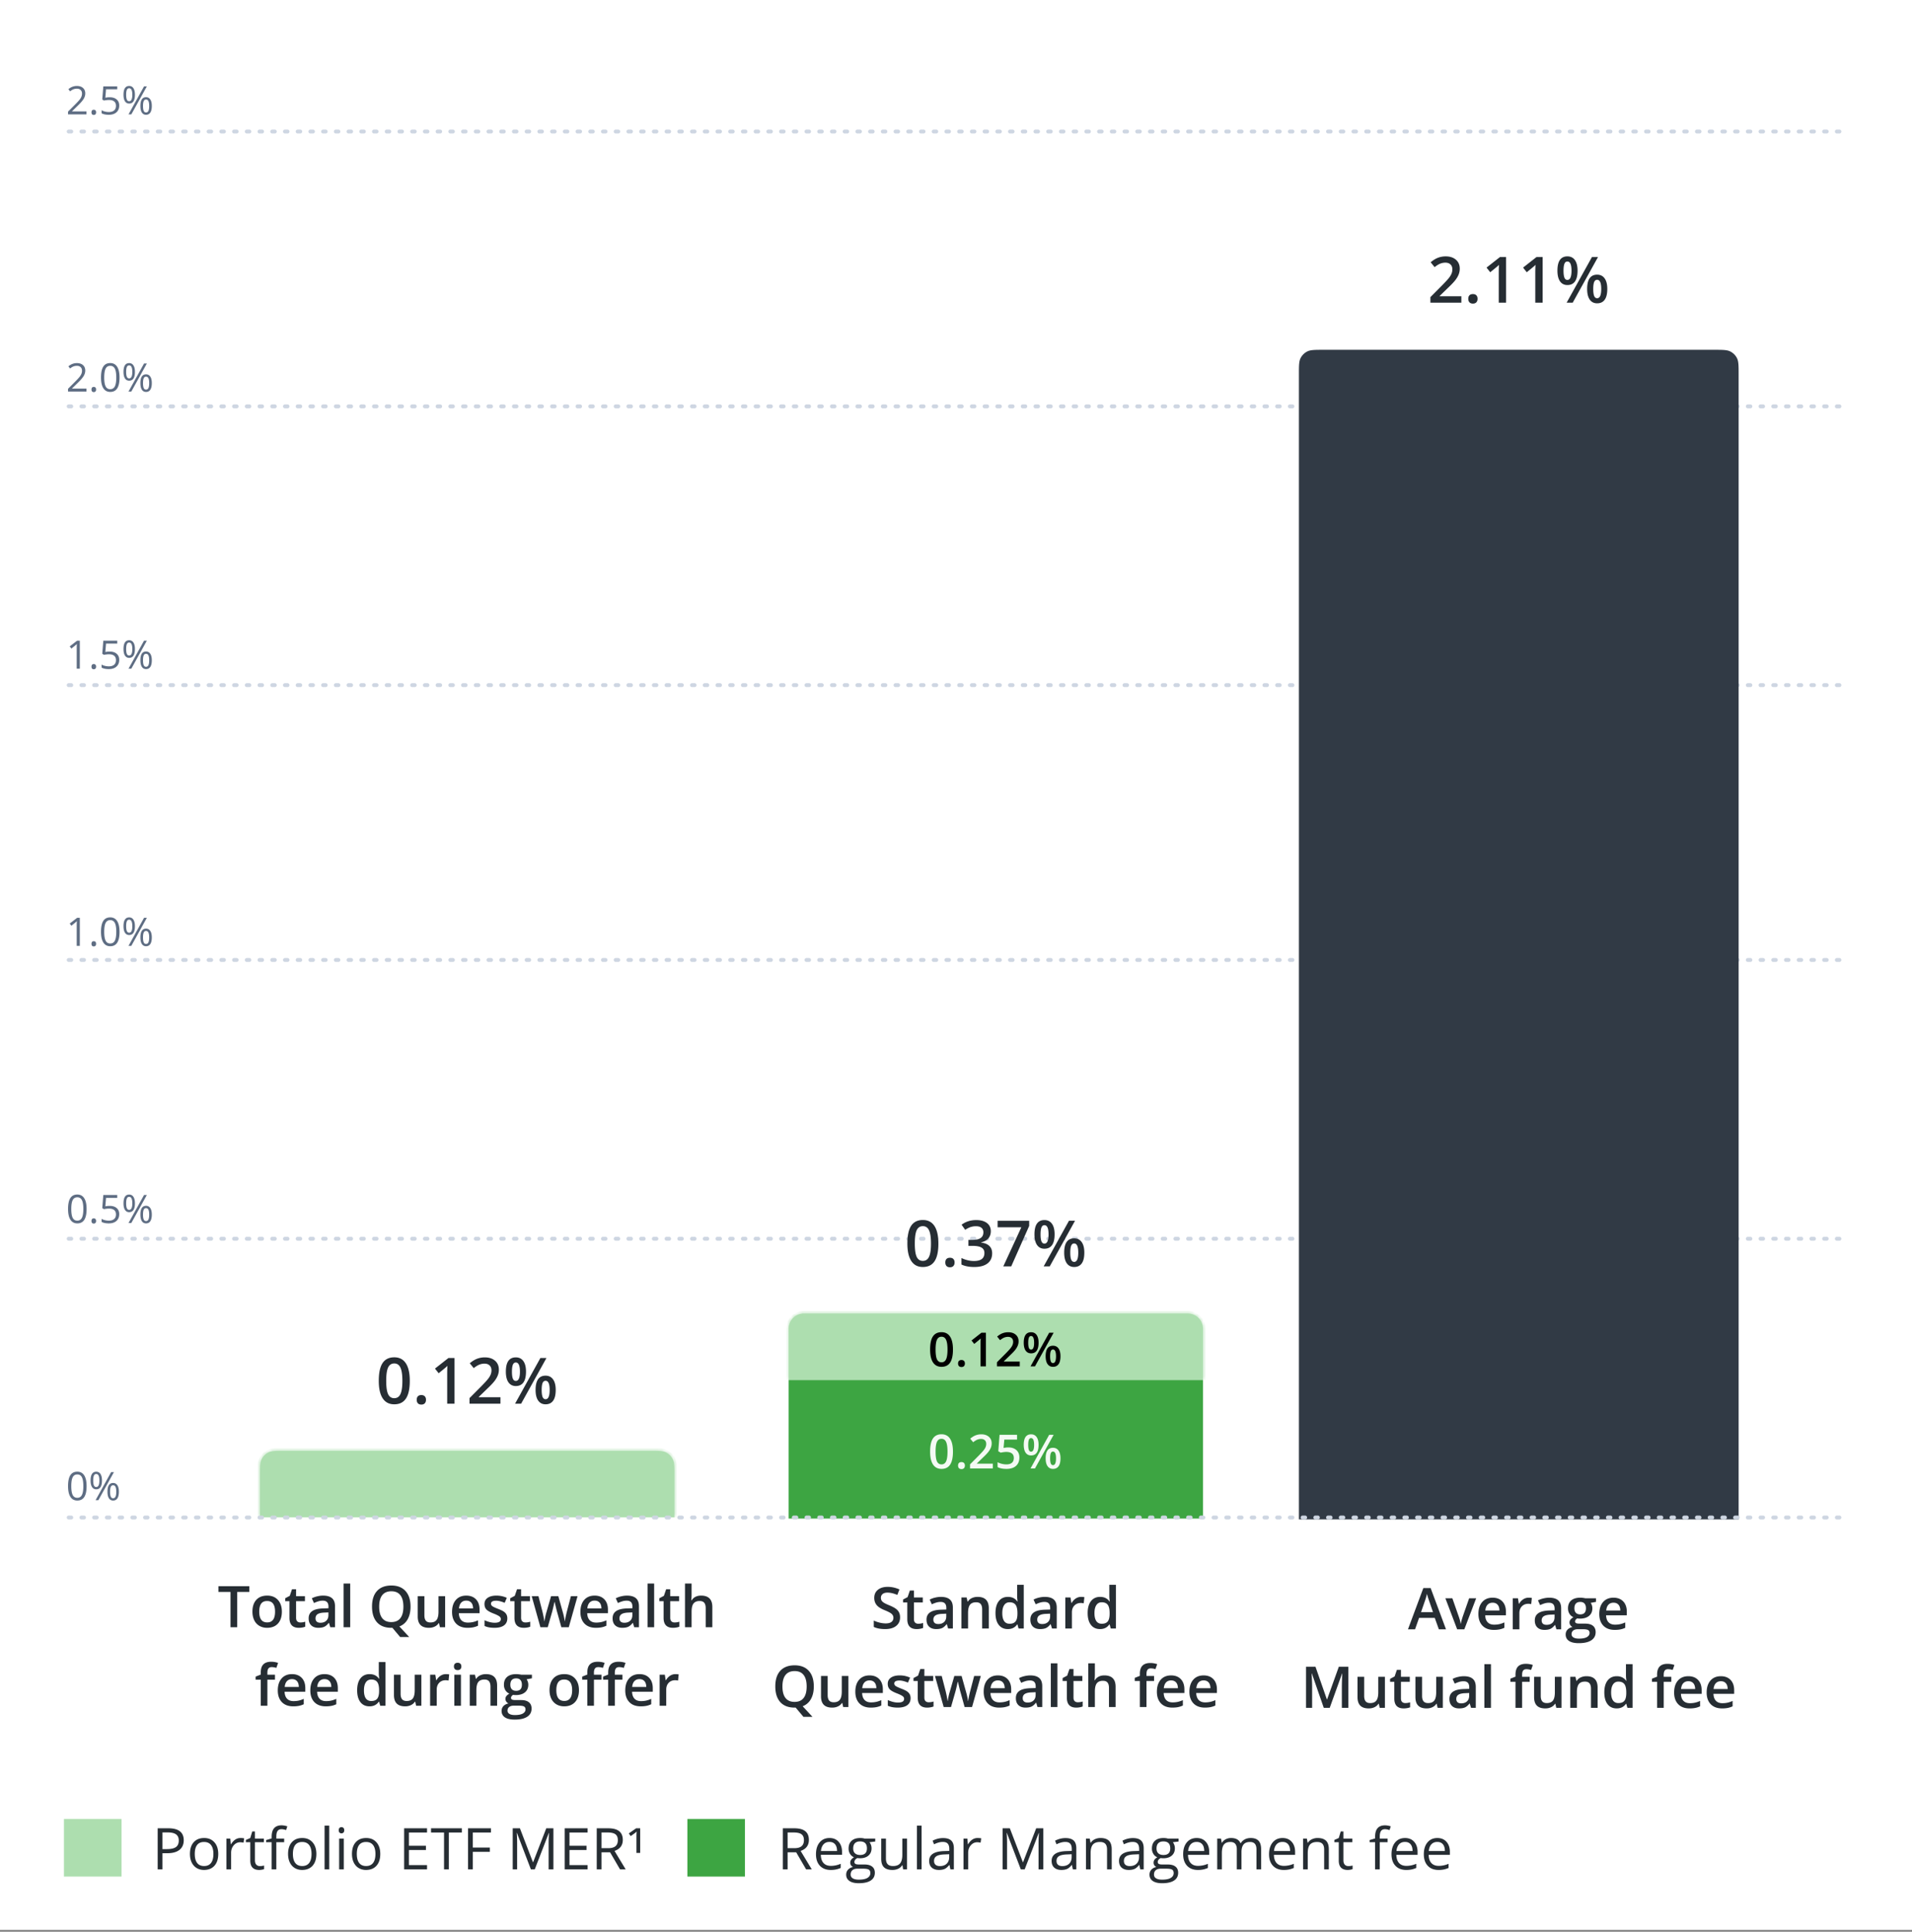 <svg xmlns="http://www.w3.org/2000/svg" width="487" height="492" fill="none"><rect width="100%" height="100%" fill="#808080" stroke="none"/><path fill="#fff" d="M0 0h487v491.533H0z"/><path stroke="#CED6E2" stroke-dasharray="0.65 2.59" stroke-linecap="round" d="M17.5 33.5h452M17.5 103.5h452M17.5 174.5h452M17.5 244.5h452M17.5 315.5h452"/><path fill="#000" d="M231.647 343.965c0 1.616-.261 2.817-.783 3.601-.517.785-1.31 1.177-2.379 1.177-1.035 0-1.82-.405-2.354-1.215-.535-.81-.802-1.998-.802-3.563 0-1.641.259-2.85.776-3.626.522-.781 1.315-1.171 2.38-1.171 1.039 0 1.826.407 2.36 1.222.535.814.802 2.006.802 3.575Zm-4.804 0c0 1.269.13 2.174.388 2.717.263.543.681.814 1.254.814.572 0 .99-.275 1.253-.827.267-.551.401-1.452.401-2.704 0-1.247-.134-2.148-.401-2.704-.263-.56-.681-.84-1.253-.84-.573 0-.991.274-1.254.821-.258.547-.388 1.455-.388 2.723Zm6.216 3.856c0-.31.081-.547.242-.713.161-.165.394-.248.7-.248.309 0 .545.087.706.261.161.17.242.403.242.7 0 .301-.083.541-.248.719-.162.174-.395.261-.7.261-.306 0-.539-.087-.7-.261-.161-.174-.242-.414-.242-.719Zm7.705.795h-1.495v-6.006c0-.717.017-1.285.051-1.705a5.117 5.117 0 0 1-.363.337c-.14.123-.615.513-1.425 1.171l-.751-.948 2.736-2.151h1.247v9.302Zm9.359 0h-6.305v-1.132l2.399-2.412c.708-.725 1.177-1.238 1.406-1.539.233-.306.403-.592.509-.859a2.31 2.31 0 0 0 .159-.859c0-.42-.128-.751-.382-.993-.25-.241-.598-.362-1.044-.362-.356 0-.701.065-1.037.197-.33.131-.714.369-1.151.712l-.808-.986c.517-.437 1.02-.746 1.508-.929a4.417 4.417 0 0 1 1.558-.273c.866 0 1.559.227 2.081.681.522.449.783 1.056.783 1.819 0 .42-.077.819-.23 1.196a4.751 4.751 0 0 1-.693 1.171c-.31.399-.827.94-1.552 1.622l-1.616 1.566v.063h4.415v1.317Zm2.341-6.515c0 .632.062 1.103.185 1.413.123.309.324.464.604.464.56 0 .84-.626.84-1.877s-.28-1.877-.84-1.877c-.28 0-.481.155-.604.465-.123.309-.185.78-.185 1.412Zm2.863-.013c0 .976-.176 1.71-.528 2.202-.347.488-.863.731-1.546.731-.644 0-1.145-.252-1.501-.757-.352-.509-.528-1.234-.528-2.176 0-1.938.676-2.907 2.029-2.907.666 0 1.177.252 1.534.757.36.5.54 1.217.54 2.15Zm3.194 3.729c0 .632.062 1.105.185 1.419.127.313.331.47.611.47.555 0 .833-.629.833-1.889 0-1.243-.278-1.864-.833-1.864-.28 0-.484.152-.611.458-.123.305-.185.774-.185 1.406Zm2.863 0c0 .975-.176 1.707-.528 2.195-.352.488-.865.731-1.539.731-.645 0-1.146-.25-1.502-.75-.356-.505-.534-1.23-.534-2.176 0-1.939.678-2.908 2.036-2.908.653 0 1.16.25 1.52.751.365.5.547 1.219.547 2.157Zm-1.889-6.503-5.16 9.302h-1.234l5.159-9.302h1.235Z"/><path fill="#262D33" d="M104.374 351.693c0 2.02-.326 3.521-.978 4.502-.647.98-1.638 1.471-2.974 1.471-1.294 0-2.275-.506-2.943-1.519-.668-1.013-1.002-2.497-1.002-4.454 0-2.052.324-3.563.97-4.533.653-.976 1.644-1.463 2.975-1.463 1.299 0 2.282.509 2.95 1.527.668 1.018 1.002 2.508 1.002 4.469Zm-6.004 0c0 1.586.162 2.717.485 3.396.329.679.851 1.018 1.567 1.018s1.238-.345 1.567-1.034c.334-.689.501-1.816.501-3.38 0-1.559-.167-2.685-.501-3.38-.329-.7-.851-1.05-1.567-1.05s-1.238.342-1.567 1.026c-.323.684-.485 1.819-.485 3.404Zm7.77 4.82c0-.387.101-.684.302-.891.202-.207.493-.31.875-.31.387 0 .681.109.883.326.201.212.302.504.302.875 0 .376-.103.676-.31.898-.202.218-.493.326-.875.326s-.673-.108-.875-.326c-.201-.217-.302-.517-.302-.898Zm9.631.994h-1.869v-7.508c0-.896.021-1.606.064-2.131a6.04 6.04 0 0 1-.454.421c-.175.154-.768.642-1.781 1.464l-.939-1.185 3.42-2.688h1.559v11.627Zm11.699 0h-7.882v-1.416l2.999-3.014c.885-.907 1.471-1.548 1.757-1.925a4.56 4.56 0 0 0 .636-1.073c.133-.334.199-.692.199-1.074 0-.525-.159-.938-.477-1.241-.313-.302-.747-.453-1.304-.453-.446 0-.878.082-1.296.247-.414.164-.894.461-1.44.89l-1.01-1.232c.647-.546 1.275-.933 1.885-1.161a5.517 5.517 0 0 1 1.948-.342c1.082 0 1.949.283 2.601.851.652.562.978 1.32.978 2.274 0 .525-.095 1.023-.286 1.495-.186.472-.475.96-.867 1.464-.387.498-1.034 1.174-1.941 2.028l-2.02 1.956v.08h5.52v1.646Zm2.926-8.144c0 .79.077 1.379.231 1.766.154.387.406.58.756.58.699 0 1.049-.782 1.049-2.346s-.35-2.346-1.049-2.346c-.35 0-.602.193-.756.58-.154.388-.231.976-.231 1.766Zm3.579-.016c0 1.22-.22 2.137-.66 2.752-.435.61-1.079.914-1.932.914-.806 0-1.432-.315-1.877-.946-.44-.636-.66-1.543-.66-2.72 0-2.423.845-3.634 2.537-3.634.832 0 1.471.315 1.916.946.451.626.676 1.522.676 2.688Zm3.993 4.661c0 .79.077 1.381.23 1.773.159.392.414.589.764.589.694 0 1.042-.788 1.042-2.362 0-1.554-.348-2.331-1.042-2.331-.35 0-.605.191-.764.573-.153.382-.23.968-.23 1.758Zm3.578 0c0 1.219-.22 2.134-.66 2.743-.44.61-1.081.915-1.924.915-.806 0-1.432-.313-1.877-.939-.445-.63-.668-1.537-.668-2.719 0-2.423.848-3.635 2.545-3.635.816 0 1.45.313 1.901.938.455.626.683 1.525.683 2.697Zm-2.362-8.128-6.449 11.627h-1.543l6.45-11.627h1.542Z"/><mask id="a" fill="#fff"><path d="M66.233 375.763c0-2.213 0-3.32.437-4.162a3.891 3.891 0 0 1 1.657-1.657c.843-.437 1.949-.437 4.162-.437h93.022c2.213 0 3.319 0 4.161.437.71.369 1.289.948 1.657 1.657.438.842.438 1.949.438 4.162v10.685H66.233v-10.685Z"/></mask><path fill="#ADDEAF" d="M66.233 375.763c0-2.213 0-3.32.437-4.162a3.891 3.891 0 0 1 1.657-1.657c.843-.437 1.949-.437 4.162-.437h93.022c2.213 0 3.319 0 4.161.437.71.369 1.289.948 1.657 1.657.438.842.438 1.949.438 4.162v10.685H66.233v-10.685Z"/><path fill="#ADDEAF" d="M65.585 373.392a4.533 4.533 0 0 1 4.534-4.533h97.762a4.533 4.533 0 0 1 4.533 4.533h-1.295a3.238 3.238 0 0 0-3.238-3.238H70.118a3.238 3.238 0 0 0-3.237 3.238h-1.296Zm106.182 13.056H66.233h105.534Zm-106.182 0v-13.056a4.533 4.533 0 0 1 4.534-4.533v1.295a3.238 3.238 0 0 0-3.239 3.238v13.056h-1.295Zm102.296-17.589a4.533 4.533 0 0 1 4.533 4.533v13.056h-1.295v-13.056a3.238 3.238 0 0 0-3.238-3.238v-1.295Z" mask="url(#a)"/><path fill="#262D33" d="M60.422 414.448H58.71v-8.997h-3.078v-1.467h7.866v1.467h-3.078v8.997Zm11.369-3.972c0 1.293-.332 2.302-.995 3.027-.664.726-1.587 1.088-2.77 1.088-.74 0-1.394-.167-1.962-.501a3.307 3.307 0 0 1-1.31-1.438c-.305-.625-.458-1.351-.458-2.176 0-1.284.33-2.286.988-3.006.659-.721 1.587-1.081 2.785-1.081 1.145 0 2.051.37 2.72 1.109.668.735 1.002 1.728 1.002 2.978Zm-5.762 0c0 1.827.675 2.741 2.025 2.741 1.336 0 2.004-.914 2.004-2.741 0-1.809-.672-2.713-2.018-2.713-.706 0-1.22.234-1.539.701-.315.468-.472 1.139-.472 2.012Zm10.488 2.755c.41 0 .821-.064 1.231-.193v1.267a3.307 3.307 0 0 1-.723.201 4.722 4.722 0 0 1-.909.085c-1.593 0-2.39-.839-2.39-2.519v-4.266h-1.081v-.744l1.16-.616.572-1.675h1.038v1.761h2.255v1.274h-2.255v4.237c0 .406.1.706.3.902.206.191.473.286.802.286Zm7.612 1.217-.337-1.102h-.057c-.382.482-.766.811-1.152.988-.387.172-.883.257-1.49.257-.777 0-1.385-.21-1.824-.629-.435-.42-.652-1.014-.652-1.783 0-.816.303-1.431.91-1.846.605-.416 1.529-.642 2.77-.68l1.366-.043v-.423c0-.505-.119-.882-.358-1.131-.233-.252-.598-.379-1.095-.379-.405 0-.794.06-1.166.179-.373.119-.73.26-1.074.422l-.544-1.202c.43-.224.9-.394 1.41-.508.51-.12.993-.179 1.446-.179 1.007 0 1.766.219 2.276.658.515.439.773 1.129.773 2.069v5.332H84.13Zm-2.505-1.145c.61 0 1.1-.169 1.467-.508.372-.344.558-.823.558-1.439v-.687l-1.016.043c-.792.029-1.37.162-1.733.401-.357.234-.536.594-.536 1.081 0 .353.105.627.315.823.21.191.525.286.945.286Zm7.575 1.145h-1.682v-11.137h1.682v11.137Zm15.366-5.246c0 1.269-.244 2.338-.73 3.206a3.957 3.957 0 0 1-2.112 1.833l2.505 2.698h-2.304l-1.976-2.348h-.28c-1.579 0-2.793-.467-3.642-1.403-.845-.94-1.267-2.273-1.267-4.001 0-1.727.424-3.054 1.274-3.979.854-.926 2.07-1.389 3.65-1.389 1.556 0 2.758.47 3.608 1.41.849.94 1.274 2.264 1.274 3.973Zm-7.988 0c0 1.288.26 2.266.78 2.934.52.664 1.29.995 2.312.995 1.016 0 1.782-.329 2.298-.988.52-.658.78-1.639.78-2.941 0-1.284-.258-2.257-.773-2.921-.511-.663-1.274-.995-2.29-.995-1.027 0-1.802.332-2.327.995-.52.664-.78 1.637-.78 2.921Zm15.477 5.246-.236-1.038h-.086a2.374 2.374 0 0 1-1.002.866c-.429.21-.921.315-1.474.315-.959 0-1.675-.238-2.148-.715-.472-.478-.708-1.2-.708-2.169v-5.175h1.696v4.881c0 .606.124 1.062.372 1.368.249.3.637.45 1.167.45.706 0 1.224-.21 1.553-.629.334-.425.501-1.134.501-2.126v-3.944h1.69v7.916h-1.325Zm7.018.143c-1.232 0-2.195-.357-2.892-1.073-.692-.721-1.038-1.711-1.038-2.971 0-1.293.322-2.309.966-3.049.644-.739 1.53-1.109 2.656-1.109 1.045 0 1.87.317 2.476.952.606.634.909 1.508.909 2.619v.909h-5.275c.024.769.232 1.36.623 1.776.391.41.942.615 1.653.615a6.21 6.21 0 0 0 1.303-.129 6.91 6.91 0 0 0 1.303-.444v1.368a5.199 5.199 0 0 1-1.246.415c-.42.081-.899.121-1.438.121Zm-.308-6.928c-.535 0-.964.169-1.289.508-.319.339-.51.833-.572 1.482h3.593c-.01-.654-.167-1.148-.472-1.482-.306-.339-.726-.508-1.26-.508Zm10.453 4.531c0 .773-.282 1.367-.845 1.782-.563.41-1.369.615-2.419.615-1.055 0-1.902-.159-2.541-.479v-1.453c.93.429 1.796.644 2.598.644 1.036 0 1.553-.313 1.553-.938 0-.2-.057-.367-.172-.501-.114-.133-.303-.272-.565-.415a9.804 9.804 0 0 0-1.095-.487c-.911-.353-1.529-.706-1.854-1.059-.32-.353-.479-.811-.479-1.374 0-.678.272-1.203.815-1.575.549-.377 1.294-.565 2.234-.565.93 0 1.811.188 2.641.565l-.544 1.267c-.854-.353-1.572-.53-2.155-.53-.887 0-1.331.253-1.331.759 0 .248.115.458.344.63.233.172.739.408 1.517.709.654.253 1.129.484 1.424.694.296.21.516.453.659.73.143.272.215.599.215.981Zm4.612 1.037c.41 0 .821-.064 1.231-.193v1.267a3.304 3.304 0 0 1-.723.201 4.72 4.72 0 0 1-.909.085c-1.594 0-2.391-.839-2.391-2.519v-4.266h-1.08v-.744l1.159-.616.573-1.675h1.038v1.761h2.254v1.274h-2.254v4.237c0 .406.1.706.3.902.205.191.473.286.802.286Zm9.15 1.217-1.023-3.693c-.124-.391-.349-1.3-.673-2.727h-.065c-.276 1.288-.496 2.202-.658 2.741l-1.052 3.679h-1.861l-2.219-7.916h1.718l1.009 3.901c.229.964.391 1.789.487 2.476h.043c.047-.348.119-.746.214-1.195.1-.453.186-.792.258-1.016l1.202-4.166h1.847l1.167 4.166c.071.233.16.591.265 1.073.109.482.174.857.193 1.124h.057c.072-.587.239-1.408.501-2.462l1.024-3.901h1.689l-2.233 7.916h-1.89Zm8.785.143c-1.231 0-2.195-.357-2.891-1.073-.692-.721-1.038-1.711-1.038-2.971 0-1.293.322-2.309.966-3.049.644-.739 1.529-1.109 2.656-1.109 1.045 0 1.87.317 2.476.952.606.634.909 1.508.909 2.619v.909h-5.275c.024.769.231 1.36.623 1.776.391.41.942.615 1.653.615a6.21 6.21 0 0 0 1.303-.129c.405-.09.84-.238 1.302-.444v1.368c-.41.195-.825.334-1.245.415-.42.081-.9.121-1.439.121Zm-.307-6.928c-.535 0-.964.169-1.289.508-.32.339-.51.833-.572 1.482h3.593c-.01-.654-.167-1.148-.473-1.482-.305-.339-.725-.508-1.259-.508Zm10.087 6.785-.336-1.102h-.057c-.382.482-.766.811-1.153.988-.386.172-.882.257-1.488.257-.778 0-1.387-.21-1.826-.629-.434-.42-.651-1.014-.651-1.783 0-.816.303-1.431.909-1.846.606-.416 1.529-.642 2.77-.68l1.367-.043v-.423c0-.505-.119-.882-.358-1.131-.234-.252-.599-.379-1.095-.379-.405 0-.794.06-1.167.179-.372.119-.73.26-1.073.422l-.544-1.202a5.725 5.725 0 0 1 1.41-.508 6.32 6.32 0 0 1 1.446-.179c1.007 0 1.765.219 2.276.658.515.439.773 1.129.773 2.069v5.332h-1.203Zm-2.505-1.145c.611 0 1.1-.169 1.468-.508.372-.344.558-.823.558-1.439v-.687l-1.017.043c-.792.029-1.369.162-1.732.401-.358.234-.537.594-.537 1.081 0 .353.105.627.315.823.21.191.525.286.945.286Zm7.576 1.145h-1.682v-11.137h1.682v11.137Zm5.199-1.217c.41 0 .821-.064 1.231-.193v1.267a3.304 3.304 0 0 1-.723.201 4.72 4.72 0 0 1-.909.085c-1.594 0-2.391-.839-2.391-2.519v-4.266h-1.08v-.744l1.159-.616.573-1.675h1.038v1.761h2.254v1.274h-2.254v4.237c0 .406.1.706.3.902.205.191.473.286.802.286Zm9.622 1.217h-1.689v-4.867c0-.611-.124-1.066-.372-1.367-.243-.301-.632-.451-1.167-.451-.706 0-1.226.212-1.56.637-.329.42-.494 1.126-.494 2.119v3.929h-1.682v-11.137h1.682v2.827c0 .454-.028.938-.086 1.453h.108c.229-.382.546-.677.952-.887.41-.21.887-.315 1.431-.315 1.918 0 2.877.966 2.877 2.899v5.16Zm-111.4 13.358h-1.932v6.642h-1.689v-6.642h-1.303v-.787l1.303-.516v-.515c0-.935.22-1.627.659-2.076.439-.453 1.11-.68 2.011-.68.592 0 1.174.098 1.746.294l-.443 1.274a3.868 3.868 0 0 0-1.189-.201c-.381 0-.66.12-.837.358-.172.234-.258.587-.258 1.06v.515h1.933v1.274Zm4.649 6.785c-1.231 0-2.195-.357-2.892-1.073-.692-.721-1.038-1.711-1.038-2.971 0-1.293.323-2.309.967-3.049.644-.739 1.53-1.109 2.655-1.109 1.045 0 1.87.317 2.477.952.606.634.909 1.508.909 2.619v.909h-5.275c.023.769.231 1.36.622 1.776.392.41.943.615 1.654.615.467 0 .902-.043 1.302-.129.406-.09.84-.238 1.303-.444v1.368c-.41.195-.825.334-1.245.415-.42.081-.9.121-1.439.121Zm-.308-6.928c-.534 0-.964.169-1.288.508-.32.339-.51.833-.573 1.482h3.593c-.01-.654-.167-1.148-.472-1.482-.305-.339-.725-.508-1.26-.508Zm8.592 6.928c-1.231 0-2.195-.357-2.892-1.073-.692-.721-1.037-1.711-1.037-2.971 0-1.293.322-2.309.966-3.049.644-.739 1.53-1.109 2.655-1.109 1.045 0 1.87.317 2.477.952.606.634.909 1.508.909 2.619v.909h-5.275c.024.769.231 1.36.622 1.776.392.41.943.615 1.654.615.468 0 .902-.043 1.302-.129.406-.09.84-.238 1.303-.444v1.368c-.41.195-.825.334-1.245.415-.42.081-.9.121-1.439.121Zm-.308-6.928c-.534 0-.964.169-1.288.508-.32.339-.51.833-.573 1.482h3.594c-.01-.654-.168-1.148-.473-1.482-.305-.339-.725-.508-1.26-.508Zm11.45 6.928c-.987 0-1.758-.357-2.311-1.073-.554-.716-.83-1.72-.83-3.014 0-1.298.279-2.307.837-3.027.563-.726 1.34-1.088 2.334-1.088 1.04 0 1.832.384 2.376 1.152h.086a10.083 10.083 0 0 1-.122-1.346v-2.884h1.69v11.137h-1.318l-.293-1.038h-.079c-.54.788-1.329 1.181-2.37 1.181Zm.452-1.36c.692 0 1.195-.193 1.51-.579.315-.392.477-1.024.487-1.897v-.236c0-.998-.163-1.706-.487-2.126-.324-.42-.833-.63-1.524-.63-.592 0-1.048.241-1.368.723-.32.477-.48 1.159-.48 2.047 0 .878.156 1.548.466 2.011.31.458.775.687 1.396.687Zm11.433 1.217-.236-1.038h-.086a2.374 2.374 0 0 1-1.002.866c-.429.21-.921.315-1.474.315-.959 0-1.675-.238-2.148-.715-.472-.478-.708-1.2-.708-2.169v-5.175h1.696v4.881c0 .606.124 1.062.372 1.368.248.3.637.45 1.167.45.706 0 1.224-.21 1.553-.629.334-.425.501-1.134.501-2.126v-3.944h1.689v7.916h-1.324Zm7.576-8.059c.339 0 .618.024.837.071l-.164 1.568a3.199 3.199 0 0 0-.745-.086c-.673 0-1.219.219-1.639.658-.415.439-.623 1.01-.623 1.711v4.137h-1.682v-7.916h1.317l.222 1.396h.086a3.152 3.152 0 0 1 1.024-1.124c.424-.277.88-.415 1.367-.415Zm3.832 8.059h-1.682v-7.916h1.682v7.916Zm-1.782-10.013c0-.301.081-.532.243-.695.167-.162.403-.243.709-.243.295 0 .524.081.687.243.167.163.25.394.25.695 0 .286-.083.513-.25.68-.163.162-.392.243-.687.243-.306 0-.542-.081-.709-.243-.162-.167-.243-.394-.243-.68Zm10.996 10.013h-1.689v-4.867c0-.611-.124-1.066-.372-1.367-.243-.301-.632-.451-1.167-.451-.711 0-1.231.21-1.56.63-.329.42-.494 1.124-.494 2.111v3.944h-1.682v-7.916h1.317l.236 1.038h.086a2.344 2.344 0 0 1 1.017-.873 3.392 3.392 0 0 1 1.46-.308c1.899 0 2.848.966 2.848 2.899v5.16Zm8.864-7.916v.923l-1.352.251a2.435 2.435 0 0 1 .429 1.388c0 .816-.282 1.458-.845 1.926-.563.467-1.338.701-2.326.701-.253 0-.482-.019-.687-.057-.363.224-.544.487-.544.787 0 .182.084.318.251.408.171.091.484.136.937.136h1.382c.873 0 1.536.186 1.989.559.454.372.68.909.68 1.61 0 .897-.369 1.589-1.109 2.076-.74.486-1.808.73-3.207.73-1.078 0-1.901-.191-2.469-.573-.568-.382-.852-.926-.852-1.632 0-.486.153-.897.458-1.231.311-.329.742-.558 1.296-.687a1.292 1.292 0 0 1-.558-.458 1.19 1.19 0 0 1-.215-.673c0-.296.083-.546.25-.751.167-.206.416-.408.745-.609a2.222 2.222 0 0 1-1.002-.859c-.253-.401-.38-.868-.38-1.403 0-.859.27-1.524.809-1.997.544-.472 1.317-.708 2.319-.708.225 0 .458.016.702.05.248.028.434.059.558.093h2.741Zm-6.22 9.147c0 .363.163.642.487.838.329.195.79.293 1.382.293.916 0 1.598-.131 2.047-.393.448-.263.672-.611.672-1.045 0-.344-.124-.59-.372-.738-.243-.143-.699-.214-1.367-.214h-1.274c-.482 0-.866.112-1.152.336-.282.229-.423.537-.423.923Zm.723-6.585c0 .497.127.878.38 1.146.257.267.625.4 1.102.4.973 0 1.46-.52 1.46-1.56 0-.515-.122-.911-.365-1.188-.239-.282-.604-.422-1.095-.422-.487 0-.857.138-1.11.415-.248.276-.372.68-.372 1.209Zm17.478 1.382c0 1.293-.332 2.302-.995 3.027-.664.726-1.587 1.088-2.77 1.088-.74 0-1.394-.167-1.962-.501a3.307 3.307 0 0 1-1.309-1.438c-.306-.625-.459-1.351-.459-2.176 0-1.284.33-2.286.988-3.006.659-.721 1.587-1.081 2.785-1.081 1.145 0 2.051.37 2.719 1.109.669.735 1.003 1.728 1.003 2.978Zm-5.762 0c0 1.827.675 2.741 2.025 2.741 1.336 0 2.004-.914 2.004-2.741 0-1.809-.672-2.713-2.018-2.713-.706 0-1.219.234-1.539.701-.315.468-.472 1.139-.472 2.012Zm11.512-2.67h-1.933v6.642h-1.689v-6.642h-1.303v-.787l1.303-.516v-.515c0-.935.22-1.627.659-2.076.439-.453 1.109-.68 2.011-.68.592 0 1.174.098 1.746.294l-.443 1.274a3.876 3.876 0 0 0-1.189-.201c-.381 0-.66.12-.837.358-.172.234-.258.587-.258 1.06v.515h1.933v1.274Zm5.318 0h-1.933v6.642h-1.689v-6.642h-1.302v-.787l1.302-.516v-.515c0-.935.22-1.627.659-2.076.439-.453 1.109-.68 2.011-.68.592 0 1.174.098 1.746.294l-.443 1.274a3.866 3.866 0 0 0-1.188-.201c-.382 0-.661.12-.838.358-.172.234-.258.587-.258 1.06v.515h1.933v1.274Zm4.655 6.785c-1.231 0-2.195-.357-2.891-1.073-.692-.721-1.038-1.711-1.038-2.971 0-1.293.322-2.309.966-3.049.644-.739 1.529-1.109 2.655-1.109 1.045 0 1.871.317 2.477.952.606.634.909 1.508.909 2.619v.909h-5.275c.024.769.231 1.36.623 1.776.391.41.942.615 1.653.615a6.21 6.21 0 0 0 1.303-.129c.405-.09.839-.238 1.302-.444v1.368c-.41.195-.825.334-1.245.415-.42.081-.9.121-1.439.121Zm-.308-6.928c-.534 0-.963.169-1.288.508-.32.339-.511.833-.573 1.482h3.594c-.01-.654-.167-1.148-.473-1.482-.305-.339-.725-.508-1.26-.508Zm9.151-1.274c.338 0 .618.024.837.071l-.165 1.568a3.184 3.184 0 0 0-.744-.086c-.673 0-1.219.219-1.639.658-.415.439-.623 1.01-.623 1.711v4.137h-1.682v-7.916h1.317l.222 1.396h.086a3.15 3.15 0 0 1 1.023-1.124 2.46 2.46 0 0 1 1.368-.415ZM239.014 316.723c0 2.02-.326 3.52-.979 4.501-.646.981-1.638 1.471-2.974 1.471-1.294 0-2.275-.506-2.943-1.519-.668-1.012-1.002-2.497-1.002-4.453 0-2.052.324-3.563.971-4.534.652-.975 1.643-1.463 2.974-1.463 1.299 0 2.282.509 2.951 1.527.668 1.018 1.002 2.508 1.002 4.47Zm-6.005 0c0 1.585.162 2.717.485 3.395.329.679.851 1.018 1.567 1.018s1.238-.344 1.567-1.033c.334-.69.501-1.816.501-3.38 0-1.559-.167-2.686-.501-3.38-.329-.7-.851-1.05-1.567-1.05s-1.238.342-1.567 1.026c-.323.684-.485 1.818-.485 3.404Zm7.77 4.819c0-.387.101-.684.302-.891.202-.206.493-.31.875-.31.387 0 .681.109.883.326.201.212.302.504.302.875 0 .376-.103.676-.31.899-.201.217-.493.326-.875.326s-.673-.109-.875-.326c-.201-.218-.302-.517-.302-.899Zm11.588-7.961c0 .737-.215 1.352-.645 1.845-.429.488-1.034.817-1.813.986v.064c.933.117 1.633.408 2.1.875.466.461.7 1.076.7 1.845 0 1.119-.395 1.983-1.185 2.593-.79.604-1.914.906-3.372.906-1.289 0-2.376-.209-3.261-.628v-1.662a7.398 7.398 0 0 0 1.567.564 6.771 6.771 0 0 0 1.59.199c.901 0 1.575-.167 2.02-.501.446-.334.668-.851.668-1.551 0-.62-.246-1.076-.739-1.368-.493-.291-1.268-.437-2.323-.437h-1.01v-1.519h1.026c1.856 0 2.784-.641 2.784-1.925 0-.498-.162-.882-.485-1.153-.324-.27-.801-.405-1.432-.405-.44 0-.864.063-1.272.191-.409.121-.891.363-1.448.723l-.914-1.304c1.065-.785 2.303-1.177 3.714-1.177 1.171 0 2.086.252 2.743.755.658.504.987 1.199.987 2.084Zm3.181 8.955 4.597-9.965H254.1v-1.646h8.041v1.304l-4.573 10.307h-2.02Zm9.488-8.144c0 .79.076 1.379.23 1.766.154.387.406.58.756.58.7 0 1.05-.782 1.05-2.346s-.35-2.346-1.05-2.346c-.35 0-.602.194-.756.581-.154.387-.23.975-.23 1.765Zm3.578-.016c0 1.22-.22 2.137-.66 2.752-.434.61-1.079.915-1.932.915-.806 0-1.432-.316-1.877-.947-.44-.636-.66-1.543-.66-2.72 0-2.423.845-3.634 2.537-3.634.832 0 1.471.315 1.916.946.451.626.676 1.522.676 2.688Zm3.993 4.661c0 .79.077 1.381.23 1.773.159.393.414.589.764.589.694 0 1.042-.787 1.042-2.362 0-1.554-.348-2.33-1.042-2.33-.35 0-.605.19-.764.572-.153.382-.23.968-.23 1.758Zm3.579 0c0 1.219-.22 2.134-.66 2.744-.441.609-1.082.914-1.925.914-.806 0-1.432-.313-1.877-.938-.445-.631-.668-1.538-.668-2.72 0-2.423.848-3.635 2.545-3.635.816 0 1.45.313 1.901.939.456.625.684 1.524.684 2.696Zm-2.362-8.128-6.45 11.627h-1.543l6.45-11.627h1.543Z"/><mask id="b" fill="#fff"><path d="M200.872 338.422a3.886 3.886 0 0 1 3.886-3.886h97.762a3.886 3.886 0 0 1 3.886 3.886v13.056H200.872v-13.056Z"/></mask><path fill="#ADDEAF" d="M200.872 338.422a3.886 3.886 0 0 1 3.886-3.886h97.762a3.886 3.886 0 0 1 3.886 3.886v13.056H200.872v-13.056Z"/><path fill="#ADDEAF" d="M200.224 338.422a4.533 4.533 0 0 1 4.534-4.533h97.762a4.533 4.533 0 0 1 4.534 4.533h-1.296a3.237 3.237 0 0 0-3.238-3.238h-97.762a3.237 3.237 0 0 0-3.238 3.238h-1.296Zm106.182 13.056H200.872h105.534Zm-106.182 0v-13.056a4.533 4.533 0 0 1 4.534-4.533v1.295a3.237 3.237 0 0 0-3.238 3.238v13.056h-1.296Zm102.296-17.589a4.533 4.533 0 0 1 4.534 4.533v13.056h-1.296v-13.056a3.237 3.237 0 0 0-3.238-3.238v-1.295Z" mask="url(#b)"/><path fill="#000" d="M242.725 343.717c0 1.488-.241 2.594-.721 3.316-.477.723-1.207 1.084-2.192 1.084-.953 0-1.675-.373-2.167-1.119-.493-.746-.739-1.84-.739-3.281 0-1.512.239-2.625.715-3.34.481-.719 1.211-1.078 2.191-1.078.958 0 1.682.375 2.174 1.125.493.75.739 1.847.739 3.293Zm-4.424 0c0 1.168.119 2.002.357 2.502.242.5.627.75 1.154.75.528 0 .913-.254 1.155-.762.246-.508.369-1.338.369-2.49 0-1.149-.123-1.979-.369-2.49-.242-.516-.627-.774-1.155-.774-.527 0-.912.252-1.154.756-.238.504-.357 1.34-.357 2.508Zm5.724 3.551c0-.286.075-.504.223-.657.148-.152.363-.228.645-.228.285 0 .502.08.65.24.148.156.223.371.223.645 0 .277-.077.498-.229.662-.148.16-.363.24-.644.24-.282 0-.497-.08-.645-.24-.148-.16-.223-.381-.223-.662Zm7.096.732h-1.377v-5.531c0-.66.016-1.184.047-1.571-.09.094-.201.198-.334.311-.129.113-.566.473-1.312 1.078l-.692-.873 2.52-1.98h1.148V348Zm8.619 0h-5.806v-1.043l2.209-2.221c.652-.668 1.084-1.14 1.295-1.418.214-.281.371-.545.468-.791.098-.246.147-.509.147-.791 0-.386-.117-.691-.352-.914-.23-.222-.551-.334-.961-.334-.328 0-.646.061-.955.182-.305.121-.658.34-1.06.656l-.745-.908c.477-.402.94-.688 1.389-.856a4.087 4.087 0 0 1 1.436-.251c.797 0 1.435.209 1.916.627.48.414.72.972.72 1.675 0 .387-.07.754-.211 1.102a4.386 4.386 0 0 1-.638 1.078c-.285.367-.762.865-1.43 1.494l-1.488 1.442v.058h4.066V348Zm2.156-6c0 .582.057 1.016.17 1.301.114.285.299.428.557.428.516 0 .773-.577.773-1.729 0-1.152-.257-1.729-.773-1.729-.258 0-.443.143-.557.428-.113.285-.17.719-.17 1.301Zm2.637-.012c0 .899-.162 1.574-.486 2.028-.32.449-.795.673-1.424.673-.594 0-1.055-.232-1.383-.697-.324-.469-.486-1.137-.486-2.004 0-1.785.623-2.677 1.869-2.677.613 0 1.084.232 1.412.697.332.461.498 1.121.498 1.98Zm2.942 3.434c0 .582.056 1.017.17 1.307.117.289.304.433.562.433.512 0 .768-.58.768-1.74 0-1.145-.256-1.717-.768-1.717-.258 0-.445.141-.562.422-.114.281-.17.713-.17 1.295Zm2.636 0c0 .898-.162 1.572-.486 2.021-.324.45-.797.674-1.418.674-.594 0-1.055-.23-1.383-.691-.328-.465-.492-1.133-.492-2.004 0-1.785.625-2.678 1.875-2.678.602 0 1.068.231 1.4.692.336.46.504 1.123.504 1.986Zm-1.74-5.988L263.619 348h-1.137l4.752-8.566h1.137Z"/><path fill="#3DA542" d="M200.872 351.478h105.534v35.294H200.872z"/><path fill="#fff" fill-opacity=".941" d="M242.725 369.717c0 1.488-.241 2.594-.721 3.316-.477.723-1.207 1.084-2.192 1.084-.953 0-1.675-.373-2.167-1.119-.493-.746-.739-1.84-.739-3.281 0-1.512.239-2.625.715-3.34.481-.719 1.211-1.078 2.191-1.078.958 0 1.682.375 2.174 1.125.493.75.739 1.847.739 3.293Zm-4.424 0c0 1.168.119 2.002.357 2.502.242.5.627.75 1.154.75.528 0 .913-.254 1.155-.762.246-.508.369-1.338.369-2.49 0-1.149-.123-1.979-.369-2.49-.242-.516-.627-.774-1.155-.774-.527 0-.912.252-1.154.756-.238.504-.357 1.34-.357 2.508Zm5.724 3.551c0-.286.075-.504.223-.657.148-.152.363-.228.645-.228.285 0 .502.08.65.24.148.156.223.371.223.645 0 .277-.077.498-.229.662-.148.16-.363.24-.644.24-.282 0-.497-.08-.645-.24-.148-.16-.223-.381-.223-.662Zm8.86.732h-5.807v-1.043l2.209-2.221c.652-.668 1.084-1.14 1.295-1.418.215-.281.371-.545.469-.791.097-.246.146-.509.146-.791 0-.386-.117-.691-.351-.914-.231-.222-.551-.334-.961-.334-.328 0-.647.061-.955.182-.305.121-.659.34-1.061.656l-.744-.908c.477-.402.939-.688 1.389-.856a4.082 4.082 0 0 1 1.435-.251c.797 0 1.436.209 1.916.627.481.414.721.972.721 1.675 0 .387-.07.754-.211 1.102-.137.347-.35.707-.639 1.078-.285.367-.761.865-1.429 1.494l-1.489 1.442v.058h4.067V374Zm3.955-5.35c.863 0 1.547.229 2.051.686.504.457.755 1.08.755 1.869 0 .914-.287 1.629-.861 2.145-.57.511-1.383.767-2.437.767-.957 0-1.709-.154-2.256-.463v-1.248c.316.18.679.319 1.09.416.41.098.791.147 1.142.147.621 0 1.094-.139 1.418-.416.324-.278.487-.684.487-1.219 0-1.023-.653-1.535-1.958-1.535-.183 0-.41.019-.679.058a8.07 8.07 0 0 0-.709.123l-.615-.363.328-4.183h4.453v1.224h-3.24l-.194 2.121.498-.082a4.82 4.82 0 0 1 .727-.047Zm5.056-.65c0 .582.057 1.016.17 1.301.114.285.299.428.557.428.516 0 .773-.577.773-1.729 0-1.152-.257-1.729-.773-1.729-.258 0-.443.143-.557.428-.113.285-.17.719-.17 1.301Zm2.637-.012c0 .899-.162 1.574-.486 2.028-.32.449-.795.673-1.424.673-.594 0-1.055-.232-1.383-.697-.324-.469-.486-1.137-.486-2.004 0-1.785.623-2.677 1.869-2.677.613 0 1.084.232 1.412.697.332.461.498 1.121.498 1.98Zm2.942 3.434c0 .582.056 1.017.17 1.307.117.289.304.433.562.433.512 0 .768-.58.768-1.74 0-1.145-.256-1.717-.768-1.717-.258 0-.445.141-.562.422-.114.281-.17.713-.17 1.295Zm2.636 0c0 .898-.162 1.572-.486 2.021-.324.45-.797.674-1.418.674-.594 0-1.055-.23-1.383-.691-.328-.465-.492-1.133-.492-2.004 0-1.785.625-2.678 1.875-2.678.602 0 1.068.231 1.4.692.336.46.504 1.123.504 1.986Zm-1.74-5.988L263.619 374h-1.137l4.752-8.566h1.137Z"/><path fill="#262D33" d="M229.254 411.931c0 .93-.336 1.66-1.009 2.19-.673.529-1.601.794-2.784.794-1.184 0-2.152-.183-2.906-.551v-1.618c.477.225.983.401 1.517.53a6.48 6.48 0 0 0 1.503.193c.678 0 1.176-.128 1.496-.386.325-.258.487-.604.487-1.038 0-.391-.148-.723-.444-.995-.296-.272-.907-.594-1.832-.966-.955-.387-1.627-.828-2.019-1.324-.391-.497-.587-1.093-.587-1.79 0-.873.311-1.56.931-2.061.62-.501 1.453-.752 2.498-.752 1.002 0 1.999.22 2.992.659l-.544 1.396c-.931-.392-1.761-.587-2.491-.587-.554 0-.973.121-1.26.365-.286.238-.429.556-.429.952 0 .272.057.505.172.701.114.191.303.372.565.544.262.172.735.399 1.417.68.768.32 1.332.618 1.689.895.358.277.621.589.788.937.167.349.25.759.25 1.232Zm4.634 1.624c.41 0 .821-.064 1.231-.193v1.267a3.254 3.254 0 0 1-.723.2 4.642 4.642 0 0 1-.909.086c-1.594 0-2.391-.84-2.391-2.519v-4.266h-1.08v-.745l1.159-.615.573-1.675h1.038v1.761h2.254v1.274h-2.254v4.237c0 .406.1.706.3.902.206.191.473.286.802.286Zm7.611 1.217-.336-1.102h-.057c-.382.482-.766.811-1.153.988-.386.171-.883.257-1.489.257-.777 0-1.386-.21-1.825-.63-.434-.42-.651-1.014-.651-1.782 0-.816.303-1.431.909-1.847.606-.415 1.529-.641 2.77-.68l1.367-.042v-.423c0-.506-.119-.883-.358-1.131-.234-.253-.599-.379-1.095-.379-.406 0-.794.06-1.167.179-.372.119-.73.26-1.073.422l-.544-1.202a5.685 5.685 0 0 1 1.41-.508 6.32 6.32 0 0 1 1.446-.179c1.006 0 1.765.219 2.276.658.515.439.773 1.129.773 2.069v5.332h-1.203Zm-2.505-1.145c.611 0 1.1-.17 1.467-.508.373-.344.559-.823.559-1.439v-.687l-1.017.043c-.792.028-1.369.162-1.732.401-.358.233-.537.594-.537 1.08 0 .354.105.628.315.824.21.19.525.286.945.286Zm12.858 1.145h-1.689v-4.867c0-.611-.124-1.067-.372-1.367-.244-.301-.633-.451-1.167-.451-.711 0-1.231.21-1.561.63-.329.42-.493 1.123-.493 2.111v3.944h-1.682v-7.916h1.317l.236 1.038h.086a2.344 2.344 0 0 1 1.016-.874 3.41 3.41 0 0 1 1.46-.307c1.899 0 2.849.966 2.849 2.898v5.161Zm4.848.143c-.987 0-1.758-.358-2.312-1.073-.553-.716-.83-1.721-.83-3.014 0-1.298.279-2.307.838-3.027.563-.726 1.341-1.088 2.333-1.088 1.04 0 1.832.384 2.376 1.152h.086a10.078 10.078 0 0 1-.121-1.346v-2.884h1.689v11.137h-1.317l-.294-1.038h-.078c-.54.788-1.329 1.181-2.37 1.181Zm.451-1.36c.692 0 1.196-.193 1.511-.579.315-.392.477-1.024.486-1.897v-.236c0-.998-.162-1.706-.486-2.126-.325-.42-.833-.63-1.525-.63-.592 0-1.047.241-1.367.723-.32.477-.48 1.159-.48 2.047 0 .878.155 1.548.466 2.011.31.458.775.687 1.395.687Zm10.804 1.217-.336-1.102h-.058c-.381.482-.766.811-1.152.988-.387.171-.883.257-1.489.257-.778 0-1.386-.21-1.825-.63-.434-.42-.651-1.014-.651-1.782 0-.816.303-1.431.909-1.847.606-.415 1.529-.641 2.77-.68l1.367-.042v-.423c0-.506-.12-.883-.358-1.131-.234-.253-.599-.379-1.095-.379-.406 0-.795.06-1.167.179a8.84 8.84 0 0 0-1.074.422l-.544-1.202c.43-.225.9-.394 1.41-.508.511-.12.993-.179 1.446-.179 1.007 0 1.766.219 2.276.658.516.439.773 1.129.773 2.069v5.332h-1.202Zm-2.505-1.145c.611 0 1.1-.17 1.467-.508.372-.344.558-.823.558-1.439v-.687l-1.016.043c-.792.028-1.369.162-1.732.401-.358.233-.537.594-.537 1.08 0 .354.105.628.315.824.21.19.525.286.945.286Zm9.909-6.914c.338 0 .618.023.837.071l-.164 1.568a3.146 3.146 0 0 0-.745-.086c-.673 0-1.219.219-1.639.658-.415.439-.623 1.01-.623 1.711v4.137h-1.682v-7.916h1.317l.222 1.395h.086a3.14 3.14 0 0 1 1.024-1.123c.424-.277.88-.415 1.367-.415Zm4.82 8.202c-.988 0-1.759-.358-2.312-1.073-.554-.716-.831-1.721-.831-3.014 0-1.298.279-2.307.838-3.027.563-.726 1.341-1.088 2.333-1.088 1.04 0 1.833.384 2.376 1.152h.086a10.078 10.078 0 0 1-.121-1.346v-2.884h1.689v11.137h-1.317l-.294-1.038h-.078c-.54.788-1.329 1.181-2.369 1.181Zm.45-1.36c.692 0 1.196-.193 1.511-.579.315-.392.477-1.024.486-1.897v-.236c0-.998-.162-1.706-.486-2.126-.325-.42-.833-.63-1.525-.63-.592 0-1.047.241-1.367.723-.32.477-.48 1.159-.48 2.047 0 .878.156 1.548.466 2.011.31.458.775.687 1.395.687Zm-73.348 15.971c0 1.269-.243 2.338-.73 3.206a3.96 3.96 0 0 1-2.111 1.833l2.505 2.698h-2.305l-1.975-2.348h-.279c-1.58 0-2.794-.467-3.644-1.403-.844-.94-1.266-2.273-1.266-4.001 0-1.727.424-3.054 1.274-3.979.854-.926 2.071-1.389 3.65-1.389 1.556 0 2.758.47 3.607 1.41.85.94 1.274 2.264 1.274 3.973Zm-7.987 0c0 1.288.26 2.266.78 2.934.52.663 1.29.995 2.312.995 1.016 0 1.782-.329 2.297-.988.52-.658.78-1.639.78-2.941 0-1.284-.257-2.258-.773-2.921-.51-.663-1.274-.995-2.29-.995-1.026 0-1.801.332-2.326.995-.52.663-.78 1.637-.78 2.921Zm15.477 5.246-.236-1.038h-.086a2.38 2.38 0 0 1-1.002.866c-.43.21-.921.315-1.475.315-.959 0-1.674-.238-2.147-.716-.472-.477-.708-1.2-.708-2.168v-5.175h1.696v4.881c0 .606.124 1.062.372 1.367.248.301.637.451 1.167.451.706 0 1.224-.21 1.553-.63.334-.424.501-1.133.501-2.125v-3.944h1.689v7.916h-1.324Zm7.017.143c-1.231 0-2.195-.358-2.891-1.073-.692-.721-1.038-1.711-1.038-2.971 0-1.293.322-2.309.966-3.049.644-.74 1.529-1.109 2.656-1.109 1.045 0 1.87.317 2.476.952.606.634.909 1.507.909 2.619v.909h-5.275c.024.769.231 1.36.623 1.775.391.411.942.616 1.653.616a6.21 6.21 0 0 0 1.303-.129c.405-.091.84-.239 1.302-.444v1.367a5.18 5.18 0 0 1-1.245.416c-.42.081-.899.121-1.439.121Zm-.307-6.928c-.535 0-.964.169-1.289.508-.32.339-.51.833-.572 1.481h3.593c-.01-.653-.167-1.147-.473-1.481-.305-.339-.725-.508-1.259-.508Zm10.452 4.53c0 .773-.281 1.368-.844 1.783-.563.41-1.37.615-2.419.615-1.055 0-1.902-.16-2.541-.479v-1.453c.93.429 1.796.644 2.598.644 1.035 0 1.553-.313 1.553-.938 0-.2-.057-.367-.172-.501-.114-.133-.303-.272-.565-.415a9.976 9.976 0 0 0-1.095-.487c-.912-.353-1.53-.706-1.854-1.059-.32-.353-.48-.811-.48-1.374 0-.678.272-1.203.816-1.575.549-.377 1.293-.565 2.233-.565.931 0 1.811.188 2.642.565l-.544 1.267c-.855-.353-1.573-.53-2.155-.53-.887 0-1.331.253-1.331.759 0 .248.114.458.343.63.234.172.74.408 1.518.708.654.253 1.128.485 1.424.695.296.21.516.453.659.73.143.272.214.599.214.98Zm4.613 1.038c.41 0 .82-.064 1.231-.193v1.267a3.254 3.254 0 0 1-.723.2 4.642 4.642 0 0 1-.909.086c-1.594 0-2.391-.84-2.391-2.519v-4.266h-1.081v-.745l1.16-.615.573-1.675h1.037v1.761h2.255v1.274h-2.255v4.237c0 .406.101.706.301.902.205.191.472.286.802.286Zm9.15 1.217-1.024-3.693c-.124-.392-.348-1.301-.672-2.727h-.065c-.277 1.288-.496 2.202-.658 2.741l-1.053 3.679h-1.861l-2.218-7.916h1.717l1.01 3.901c.229.964.391 1.789.486 2.476h.043c.048-.348.12-.747.215-1.195.1-.453.186-.792.258-1.017l1.202-4.165h1.847l1.167 4.165c.071.234.159.592.264 1.074.11.482.175.857.194 1.124h.057c.071-.587.238-1.408.501-2.462l1.023-3.901h1.69l-2.233 7.916h-1.89Zm8.785.143c-1.231 0-2.195-.358-2.892-1.073-.692-.721-1.038-1.711-1.038-2.971 0-1.293.323-2.309.967-3.049.644-.74 1.529-1.109 2.655-1.109 1.045 0 1.871.317 2.477.952.606.634.909 1.507.909 2.619v.909h-5.275c.024.769.231 1.36.622 1.775.392.411.943.616 1.654.616a6.2 6.2 0 0 0 1.302-.129c.406-.091.84-.239 1.303-.444v1.367a5.18 5.18 0 0 1-1.245.416c-.42.081-.9.121-1.439.121Zm-.308-6.928c-.534 0-.964.169-1.288.508-.32.339-.511.833-.573 1.481h3.593c-.009-.653-.167-1.147-.472-1.481-.305-.339-.725-.508-1.26-.508Zm10.088 6.785-.336-1.102h-.058c-.381.482-.765.811-1.152.988-.386.171-.883.257-1.489.257-.778 0-1.386-.21-1.825-.63-.434-.42-.651-1.014-.651-1.782 0-.816.303-1.431.909-1.847.606-.415 1.529-.641 2.77-.68l1.367-.042v-.423c0-.506-.119-.883-.358-1.131-.234-.253-.599-.379-1.095-.379-.406 0-.795.06-1.167.179s-.73.26-1.073.422l-.544-1.202a5.685 5.685 0 0 1 1.41-.508c.51-.12.992-.179 1.445-.179 1.007 0 1.766.219 2.277.658.515.439.773 1.129.773 2.069v5.332h-1.203Zm-2.505-1.145c.611 0 1.1-.17 1.467-.508.372-.344.559-.823.559-1.439v-.687l-1.017.043c-.792.028-1.369.162-1.732.401-.358.233-.537.594-.537 1.08 0 .354.105.628.315.824.21.19.525.286.945.286Zm7.575 1.145h-1.682v-11.137h1.682v11.137Zm5.2-1.217c.41 0 .82-.064 1.231-.193v1.267a3.254 3.254 0 0 1-.723.2 4.642 4.642 0 0 1-.909.086c-1.594 0-2.391-.84-2.391-2.519v-4.266h-1.081v-.745l1.16-.615.572-1.675h1.038v1.761h2.255v1.274h-2.255v4.237c0 .406.101.706.301.902.205.191.472.286.802.286Zm9.622 1.217h-1.689v-4.867c0-.611-.124-1.067-.372-1.367-.244-.301-.632-.451-1.167-.451-.706 0-1.226.212-1.56.637-.329.42-.494 1.126-.494 2.119v3.929h-1.682v-11.137h1.682v2.827c0 .453-.029.938-.086 1.453h.107c.229-.382.547-.678.952-.887.411-.21.888-.315 1.432-.315 1.918 0 2.877.966 2.877 2.898v5.161Zm9.797-6.642h-1.932v6.642h-1.689v-6.642h-1.303v-.788l1.303-.515v-.515c0-.936.219-1.627.658-2.076.439-.453 1.11-.68 2.011-.68.592 0 1.174.098 1.747.294l-.444 1.274a3.866 3.866 0 0 0-1.188-.201c-.382 0-.661.119-.838.358-.171.234-.257.587-.257 1.059v.516h1.932v1.274Zm4.648 6.785c-1.231 0-2.195-.358-2.891-1.073-.692-.721-1.038-1.711-1.038-2.971 0-1.293.322-2.309.966-3.049.644-.74 1.529-1.109 2.656-1.109 1.045 0 1.87.317 2.476.952.606.634.909 1.507.909 2.619v.909h-5.275c.024.769.231 1.36.623 1.775.391.411.942.616 1.653.616a6.21 6.21 0 0 0 1.303-.129c.405-.091.84-.239 1.302-.444v1.367a5.18 5.18 0 0 1-1.245.416c-.42.081-.899.121-1.439.121Zm-.307-6.928c-.535 0-.964.169-1.289.508-.319.339-.51.833-.572 1.481h3.593c-.01-.653-.167-1.147-.473-1.481-.305-.339-.725-.508-1.259-.508Zm8.591 6.928c-1.231 0-2.195-.358-2.891-1.073-.692-.721-1.038-1.711-1.038-2.971 0-1.293.322-2.309.966-3.049.644-.74 1.53-1.109 2.656-1.109 1.045 0 1.87.317 2.476.952.606.634.909 1.507.909 2.619v.909h-5.275c.024.769.232 1.36.623 1.775.391.411.942.616 1.653.616a6.21 6.21 0 0 0 1.303-.129c.406-.091.84-.239 1.303-.444v1.367a5.202 5.202 0 0 1-1.246.416c-.42.081-.899.121-1.439.121Zm-.307-6.928c-.535 0-.964.169-1.289.508-.319.339-.51.833-.572 1.481h3.593c-.01-.653-.167-1.147-.473-1.481-.305-.339-.725-.508-1.259-.508ZM372.216 77.093h-7.882v-1.416l2.999-3.014c.885-.906 1.471-1.548 1.757-1.924.292-.382.504-.74.637-1.074.132-.334.198-.692.198-1.074 0-.525-.159-.938-.477-1.24-.313-.302-.747-.454-1.304-.454-.445 0-.878.082-1.296.247-.414.164-.894.461-1.44.89l-1.01-1.232c.647-.546 1.275-.933 1.885-1.161a5.517 5.517 0 0 1 1.948-.342c1.082 0 1.949.283 2.601.85.652.563.978 1.321.978 2.275 0 .525-.095 1.024-.286 1.495-.186.472-.475.96-.867 1.464-.387.498-1.034 1.174-1.94 2.028l-2.02 1.956v.08h5.519v1.646Zm1.765-.994c0-.387.101-.684.303-.89.201-.208.493-.311.874-.311.387 0 .682.109.883.326.202.212.302.504.302.875 0 .376-.103.676-.31.899-.201.217-.493.326-.875.326-.381 0-.673-.109-.874-.326-.202-.218-.303-.517-.303-.9Zm9.631.994h-1.869v-7.508c0-.896.022-1.606.064-2.13a6.34 6.34 0 0 1-.453.42c-.175.154-.769.642-1.782 1.464l-.938-1.185 3.42-2.688h1.558v11.627Zm9.305 0h-1.869v-7.508c0-.896.022-1.606.064-2.13a6.34 6.34 0 0 1-.453.42c-.175.154-.769.642-1.782 1.464l-.938-1.185 3.42-2.688h1.558v11.627Zm5.321-8.144c0 .79.077 1.379.231 1.766.153.387.405.58.755.58.7 0 1.05-.782 1.05-2.346s-.35-2.346-1.05-2.346c-.35 0-.602.194-.755.58-.154.388-.231.976-.231 1.766Zm3.579-.016c0 1.22-.22 2.137-.66 2.752-.435.61-1.079.915-1.933.915-.806 0-1.431-.316-1.877-.947-.44-.636-.66-1.543-.66-2.72 0-2.423.846-3.634 2.537-3.634.832 0 1.471.315 1.917.946.45.626.676 1.522.676 2.688Zm3.992 4.66c0 .79.077 1.382.231 1.774.159.393.413.589.763.589.695 0 1.042-.788 1.042-2.362 0-1.554-.347-2.33-1.042-2.33-.35 0-.604.19-.763.572-.154.382-.231.968-.231 1.758Zm3.579 0c0 1.22-.22 2.135-.66 2.745-.44.61-1.082.914-1.925.914-.806 0-1.431-.313-1.877-.938-.445-.631-.668-1.538-.668-2.72 0-2.423.849-3.635 2.545-3.635.817 0 1.45.313 1.901.939.456.625.684 1.524.684 2.696Zm-2.362-8.127-6.45 11.627h-1.543l6.45-11.627h1.543Z"/><path fill="#313A45" d="M330.841 95.349c0-2.213 0-3.32.438-4.162a3.88 3.88 0 0 1 1.657-1.656c.842-.438 1.948-.438 4.161-.438h99.488c2.213 0 3.32 0 4.162.438.71.368 1.288.947 1.657 1.656.437.843.437 1.95.437 4.162v291.63h-112V95.349Z"/><path fill="#262D33" d="m366.491 414.979-1.045-2.906h-4.001l-1.024 2.906h-1.803l3.915-10.507h1.861l3.915 10.507h-1.818Zm-1.496-4.38-.98-2.849a22.063 22.063 0 0 1-.559-1.804 16.043 16.043 0 0 1-.565 1.925l-.945 2.728h3.049Zm6.158 4.38-3.006-7.916h1.775l1.611 4.602c.277.773.444 1.398.501 1.875h.057c.043-.343.21-.968.501-1.875l1.611-4.602h1.789l-3.021 7.916h-1.818Zm9.337.143c-1.231 0-2.195-.358-2.892-1.073-.692-.721-1.038-1.711-1.038-2.971 0-1.293.322-2.309.966-3.049.645-.74 1.53-1.11 2.656-1.11 1.045 0 1.871.318 2.477.952.606.635.909 1.508.909 2.62v.909h-5.276c.024.768.232 1.36.623 1.775.391.411.942.616 1.653.616a6.21 6.21 0 0 0 1.303-.129c.406-.091.84-.239 1.303-.444v1.367a5.155 5.155 0 0 1-1.246.415 7.55 7.55 0 0 1-1.438.122Zm-.308-6.928c-.534 0-.964.169-1.288.508-.32.339-.511.832-.573 1.481h3.593c-.009-.653-.167-1.147-.472-1.481-.306-.339-.726-.508-1.26-.508Zm9.15-1.275c.339 0 .618.024.838.072l-.165 1.568a3.144 3.144 0 0 0-.744-.086c-.673 0-1.22.219-1.64.658-.415.439-.622 1.009-.622 1.711v4.137h-1.682v-7.916h1.317l.222 1.395h.086a3.137 3.137 0 0 1 1.023-1.123c.425-.277.88-.416 1.367-.416Zm7.103 8.06-.336-1.102h-.057c-.382.482-.766.811-1.153.987-.386.172-.883.258-1.489.258-.777 0-1.386-.21-1.825-.63-.434-.42-.651-1.014-.651-1.782 0-.816.303-1.431.909-1.847.606-.415 1.529-.641 2.77-.68l1.367-.043v-.422c0-.506-.119-.883-.358-1.131-.234-.253-.599-.379-1.095-.379-.406 0-.794.06-1.167.179-.372.119-.73.26-1.073.422l-.544-1.202a5.727 5.727 0 0 1 1.41-.509c.51-.119.992-.179 1.446-.179 1.006 0 1.765.22 2.276.659.515.439.773 1.129.773 2.069v5.332h-1.203Zm-2.505-1.145c.611 0 1.1-.17 1.467-.508.373-.344.559-.824.559-1.439v-.687l-1.017.043c-.792.028-1.369.162-1.732.401-.358.233-.537.594-.537 1.08 0 .353.105.628.315.823.21.191.525.287.945.287Zm12.579-6.771v.923l-1.353.25c.124.168.227.373.308.616.081.243.121.501.121.773 0 .816-.281 1.458-.844 1.925-.563.468-1.339.702-2.326.702-.253 0-.482-.019-.687-.057-.363.224-.544.486-.544.787 0 .181.083.317.25.408.172.091.484.136.938.136h1.381c.873 0 1.537.186 1.99.558.453.372.68.909.68 1.611 0 .897-.37 1.589-1.11 2.075-.739.487-1.808.731-3.206.731-1.079 0-1.902-.191-2.47-.573-.567-.382-.851-.926-.851-1.632 0-.487.152-.897.458-1.231.31-.329.742-.558 1.295-.687a1.3 1.3 0 0 1-.558-.458 1.198 1.198 0 0 1-.215-.673c0-.296.084-.547.251-.752.167-.205.415-.408.744-.608a2.239 2.239 0 0 1-1.002-.859c-.253-.401-.379-.868-.379-1.403 0-.859.269-1.524.809-1.997.544-.472 1.317-.709 2.319-.709.224 0 .458.017.701.051.248.028.434.059.558.093h2.742Zm-6.22 9.147c0 .363.162.642.487.838.329.195.789.293 1.381.293.916 0 1.599-.131 2.047-.394.449-.262.673-.61.673-1.045 0-.343-.124-.589-.372-.737-.244-.143-.699-.215-1.367-.215h-1.274c-.482 0-.867.113-1.153.337-.281.229-.422.537-.422.923Zm.723-6.585c0 .496.126.878.379 1.145.258.268.625.401 1.102.401.974 0 1.461-.52 1.461-1.56 0-.516-.122-.912-.366-1.188-.238-.282-.603-.423-1.095-.423-.486 0-.856.139-1.109.415-.248.277-.372.68-.372 1.21Zm10.267 5.497c-1.232 0-2.195-.358-2.892-1.073-.692-.721-1.038-1.711-1.038-2.971 0-1.293.322-2.309.966-3.049.644-.74 1.53-1.11 2.656-1.11 1.045 0 1.87.318 2.476.952.606.635.909 1.508.909 2.62v.909h-5.275c.024.768.232 1.36.623 1.775.391.411.942.616 1.653.616a6.21 6.21 0 0 0 1.303-.129c.406-.091.84-.239 1.303-.444v1.367a5.155 5.155 0 0 1-1.246.415c-.42.082-.899.122-1.438.122Zm-.308-6.928c-.535 0-.964.169-1.289.508-.319.339-.51.832-.572 1.481h3.593c-.01-.653-.167-1.147-.473-1.481-.305-.339-.725-.508-1.259-.508Zm-73.794 26.785-3.035-8.739h-.057c.081 1.297.121 2.514.121 3.65v5.089h-1.553v-10.464h2.412l2.906 8.324h.043l2.992-8.324h2.419v10.464h-1.646v-5.175c0-.52.012-1.198.036-2.033.029-.835.052-1.341.072-1.517h-.058l-3.142 8.725h-1.51Zm14.246 0-.236-1.038h-.086a2.38 2.38 0 0 1-1.002.866c-.429.21-.921.315-1.474.315-.96 0-1.675-.238-2.148-.716-.472-.477-.708-1.2-.708-2.168v-5.175h1.696v4.881c0 .606.124 1.062.372 1.367.248.301.637.451 1.167.451.706 0 1.224-.21 1.553-.63.334-.424.501-1.133.501-2.125v-3.944h1.689v7.916h-1.324Zm6.509-1.217a4.08 4.08 0 0 0 1.231-.193v1.267a3.254 3.254 0 0 1-.723.2 4.642 4.642 0 0 1-.909.086c-1.593 0-2.39-.84-2.39-2.519v-4.266h-1.081v-.745l1.16-.615.572-1.675h1.038v1.761h2.255v1.274h-2.255v4.237c0 .406.1.706.301.902.205.191.472.286.801.286Zm8.241 1.217-.236-1.038h-.086a2.369 2.369 0 0 1-1.002.866c-.429.21-.921.315-1.474.315-.959 0-1.675-.238-2.147-.716-.473-.477-.709-1.2-.709-2.168v-5.175h1.696v4.881c0 .606.124 1.062.372 1.367.249.301.637.451 1.167.451.706 0 1.224-.21 1.553-.63.334-.424.501-1.133.501-2.125v-3.944h1.69v7.916h-1.325Zm8.514 0-.337-1.102h-.057c-.382.482-.766.811-1.152.987-.387.172-.883.258-1.489.258-.778 0-1.386-.21-1.825-.63-.435-.42-.652-1.014-.652-1.782 0-.816.303-1.431.909-1.847.606-.415 1.53-.641 2.77-.68l1.367-.043v-.422c0-.506-.119-.883-.358-1.131-.233-.253-.598-.379-1.095-.379-.405 0-.794.06-1.166.179-.373.119-.73.26-1.074.422l-.544-1.202c.429-.225.9-.394 1.41-.509a6.389 6.389 0 0 1 1.446-.179c1.007 0 1.765.22 2.276.659.515.439.773 1.129.773 2.069v5.332h-1.202Zm-2.506-1.145c.611 0 1.1-.17 1.468-.508.372-.344.558-.824.558-1.439v-.687l-1.016.043c-.792.028-1.37.162-1.732.401-.358.233-.537.594-.537 1.08 0 .353.105.628.315.823.21.191.525.287.944.287Zm7.576 1.145h-1.682v-11.137h1.682v11.137Zm9.869-6.642h-1.933v6.642h-1.689v-6.642h-1.303v-.788l1.303-.515v-.515c0-.936.219-1.628.658-2.076.439-.453 1.11-.68 2.012-.68.591 0 1.174.098 1.746.293l-.444 1.274a3.893 3.893 0 0 0-1.188-.2c-.382 0-.661.119-.837.358-.172.234-.258.587-.258 1.059v.516h1.933v1.274Zm6.773 6.642-.236-1.038h-.086a2.369 2.369 0 0 1-1.002.866c-.429.21-.921.315-1.474.315-.959 0-1.675-.238-2.147-.716-.473-.477-.709-1.2-.709-2.168v-5.175h1.696v4.881c0 .606.124 1.062.373 1.367.248.301.637.451 1.166.451.706 0 1.224-.21 1.553-.63.334-.424.501-1.133.501-2.125v-3.944h1.69v7.916h-1.325Zm10.525 0h-1.689v-4.867c0-.611-.124-1.067-.372-1.367-.244-.301-.633-.451-1.167-.451-.711 0-1.231.21-1.561.63-.329.42-.493 1.123-.493 2.111v3.944h-1.682v-7.916h1.317l.236 1.038h.086a2.338 2.338 0 0 1 1.016-.874 3.41 3.41 0 0 1 1.46-.308c1.899 0 2.849.967 2.849 2.899v5.161Zm4.848.143c-.987 0-1.758-.358-2.312-1.073-.553-.716-.83-1.721-.83-3.014 0-1.298.279-2.307.838-3.028.563-.725 1.341-1.088 2.333-1.088 1.04 0 1.832.385 2.376 1.153h.086a10.092 10.092 0 0 1-.121-1.346v-2.884h1.689v11.137h-1.317l-.294-1.038h-.078c-.54.787-1.329 1.181-2.37 1.181Zm.451-1.36c.692 0 1.196-.193 1.511-.58.315-.391.477-1.023.486-1.896v-.237c0-.997-.162-1.705-.486-2.125-.325-.42-.833-.63-1.525-.63-.592 0-1.047.241-1.367.723-.32.477-.48 1.159-.48 2.047 0 .878.155 1.548.466 2.011.31.458.775.687 1.395.687Zm13.469-5.425h-1.932v6.642h-1.689v-6.642h-1.303v-.788l1.303-.515v-.515c0-.936.219-1.628.658-2.076.439-.453 1.109-.68 2.011-.68.592 0 1.174.098 1.747.293l-.444 1.274a3.893 3.893 0 0 0-1.188-.2c-.382 0-.661.119-.838.358-.171.234-.257.587-.257 1.059v.516h1.932v1.274Zm4.648 6.785c-1.231 0-2.195-.358-2.891-1.073-.692-.721-1.038-1.711-1.038-2.971 0-1.293.322-2.309.966-3.049.644-.74 1.529-1.11 2.656-1.11 1.045 0 1.87.318 2.476.952.606.635.909 1.508.909 2.62v.909h-5.275c.024.768.231 1.36.623 1.775.391.411.942.616 1.653.616a6.21 6.21 0 0 0 1.303-.129c.405-.091.84-.239 1.302-.444v1.367c-.41.196-.825.334-1.245.415a7.56 7.56 0 0 1-1.439.122Zm-.307-6.928c-.535 0-.964.169-1.289.508-.319.339-.51.832-.572 1.481h3.593c-.01-.653-.167-1.147-.473-1.481-.305-.339-.725-.508-1.259-.508Zm8.591 6.928c-1.231 0-2.195-.358-2.891-1.073-.692-.721-1.038-1.711-1.038-2.971 0-1.293.322-2.309.966-3.049.644-.74 1.53-1.11 2.656-1.11 1.045 0 1.87.318 2.476.952.606.635.909 1.508.909 2.62v.909h-5.275c.024.768.232 1.36.623 1.775.391.411.942.616 1.653.616a6.21 6.21 0 0 0 1.303-.129c.406-.091.84-.239 1.303-.444v1.367a5.155 5.155 0 0 1-1.246.415 7.56 7.56 0 0 1-1.439.122Zm-.307-6.928c-.535 0-.964.169-1.289.508-.319.339-.51.832-.572 1.481h3.593c-.01-.653-.167-1.147-.473-1.481-.305-.339-.725-.508-1.259-.508Z"/><path fill="#5E6D83" d="M22.058 307.91c0 1.234-.196 2.155-.586 2.764-.388.609-.982.913-1.783.913-.768 0-1.352-.311-1.753-.933-.4-.625-.6-1.539-.6-2.744 0-1.243.194-2.166.581-2.768.387-.603.978-.904 1.772-.904.775 0 1.363.314 1.763.943.404.628.606 1.538.606 2.729Zm-3.902 0c0 1.039.122 1.795.367 2.271.244.472.633.708 1.166.708.54 0 .931-.24 1.172-.718.244-.482.366-1.235.366-2.261 0-1.025-.122-1.776-.366-2.251-.24-.478-.631-.718-1.172-.718-.533 0-.922.236-1.166.708-.245.469-.367 1.223-.367 2.261Zm5.147 3.062c0-.218.049-.383.146-.493.101-.114.244-.171.43-.171.189 0 .335.057.44.171.107.11.16.275.16.493 0 .211-.053.374-.16.488a.575.575 0 0 1-.44.171.593.593 0 0 1-.415-.152c-.108-.104-.161-.273-.161-.507Zm4.643-3.843c.752 0 1.343.187 1.773.561.433.372.65.881.65 1.529 0 .739-.237 1.318-.709 1.738-.469.42-1.116.63-1.943.63-.804 0-1.418-.129-1.841-.386v-.781c.228.146.511.262.85.347.338.081.672.122 1 .122.573 0 1.018-.135 1.334-.406.319-.27.478-.66.478-1.171 0-.997-.61-1.495-1.831-1.495-.31 0-.723.048-1.24.142l-.42-.269.268-3.339h3.55v.747H27.01l-.18 2.143a5.68 5.68 0 0 1 1.117-.112Zm4.185-.65c0 .554.06.969.18 1.246.121.276.316.415.587.415.533 0 .8-.554.8-1.661 0-1.1-.267-1.65-.8-1.65-.27 0-.466.137-.587.41-.12.274-.18.687-.18 1.24Zm2.236 0c0 .743-.125 1.304-.376 1.685-.247.378-.612.566-1.093.566-.456 0-.811-.193-1.065-.581-.25-.387-.376-.944-.376-1.67 0-.738.12-1.295.361-1.669.244-.375.604-.562 1.08-.562.471 0 .834.194 1.088.581.254.387.381.938.381 1.65Zm2.06 2.862c0 .556.061.973.181 1.25.12.273.318.41.591.41.274 0 .476-.135.606-.405.13-.274.195-.692.195-1.255 0-.557-.065-.969-.195-1.236-.13-.27-.332-.405-.606-.405-.273 0-.47.135-.59.405-.121.267-.181.679-.181 1.236Zm2.242 0c0 .739-.125 1.299-.376 1.68-.247.377-.612.566-1.094.566-.462 0-.819-.194-1.07-.581-.246-.388-.37-.943-.37-1.665 0-.739.12-1.296.361-1.67.244-.374.604-.562 1.08-.562.461 0 .821.192 1.078.577.26.38.39.932.39 1.655Zm-1.26-4.99-3.96 7.138h-.718l3.96-7.138h.718ZM20.33 240.901h-.792v-5.088c0-.424.013-.824.04-1.202-.07.069-.146.14-.23.215-.085.075-.472.393-1.162.952l-.43-.556 1.89-1.46h.683v7.139Zm2.973-.518c0-.218.049-.383.146-.493.101-.114.244-.171.43-.171.189 0 .335.057.44.171.107.11.16.275.16.493 0 .212-.053.374-.16.488a.575.575 0 0 1-.44.171.592.592 0 0 1-.415-.151c-.108-.104-.161-.274-.161-.508Zm7.143-3.062c0 1.234-.195 2.155-.586 2.764-.387.609-.981.913-1.782.913-.768 0-1.352-.311-1.753-.932-.4-.625-.6-1.54-.6-2.745 0-1.243.193-2.166.58-2.768.388-.602.979-.903 1.773-.903.775 0 1.362.314 1.763.942.403.628.605 1.538.605 2.729Zm-3.901 0c0 1.039.122 1.796.366 2.271.244.472.633.708 1.167.708.54 0 .931-.239 1.172-.718.244-.482.366-1.235.366-2.261 0-1.025-.122-1.775-.366-2.251-.24-.478-.631-.717-1.172-.717-.534 0-.923.236-1.167.708-.244.468-.366 1.222-.366 2.26Zm5.586-1.43c0 .553.06.968.18 1.245.121.277.316.415.587.415.533 0 .8-.553.8-1.66 0-1.101-.267-1.651-.8-1.651-.27 0-.466.137-.587.411-.12.273-.18.686-.18 1.24Zm2.236 0c0 .742-.125 1.303-.376 1.684-.247.378-.612.567-1.093.567-.456 0-.811-.194-1.065-.581-.25-.388-.376-.944-.376-1.67 0-.739.12-1.296.361-1.67.244-.375.604-.562 1.08-.562.471 0 .834.194 1.088.581.254.388.381.938.381 1.651Zm2.06 2.861c0 .557.061.973.181 1.25.12.274.318.41.591.41.274 0 .476-.135.606-.405.13-.273.195-.692.195-1.255 0-.557-.065-.968-.195-1.235-.13-.27-.332-.406-.606-.406-.273 0-.47.136-.59.406-.121.267-.181.678-.181 1.235Zm2.242 0c0 .739-.125 1.299-.376 1.68-.247.377-.612.566-1.094.566-.462 0-.819-.194-1.07-.581-.246-.387-.37-.942-.37-1.665 0-.739.12-1.295.361-1.67.244-.374.604-.561 1.08-.561.461 0 .821.192 1.078.576.26.381.39.932.39 1.655Zm-1.26-4.99-3.96 7.139h-.718l3.96-7.139h.718ZM20.33 170.311h-.792v-5.087c0-.424.013-.824.04-1.202-.07.069-.146.14-.23.215-.085.075-.472.392-1.162.952l-.43-.556 1.89-1.46h.683v7.138Zm2.973-.517c0-.218.049-.383.146-.493.101-.114.244-.171.43-.171.189 0 .335.057.44.171.107.11.16.275.16.493 0 .211-.053.374-.16.488a.575.575 0 0 1-.44.171.592.592 0 0 1-.415-.151c-.108-.105-.161-.274-.161-.508Zm4.643-3.843c.752 0 1.343.187 1.773.562.433.371.65.88.65 1.528 0 .739-.237 1.318-.709 1.738-.469.42-1.116.63-1.943.63-.804 0-1.418-.129-1.841-.386v-.781c.228.147.511.262.85.347.338.081.672.122 1 .122.573 0 1.018-.135 1.334-.405.319-.271.478-.661.478-1.172 0-.996-.61-1.494-1.831-1.494-.31 0-.723.047-1.24.141l-.42-.268.268-3.34h3.55v.747H27.01l-.18 2.143a5.68 5.68 0 0 1 1.117-.112Zm4.185-.649c0 .553.06.968.18 1.245.121.276.316.415.587.415.533 0 .8-.554.8-1.66 0-1.101-.267-1.651-.8-1.651-.27 0-.466.137-.587.41-.12.274-.18.687-.18 1.241Zm2.236 0c0 .742-.125 1.303-.376 1.684-.247.378-.612.567-1.093.567-.456 0-.811-.194-1.065-.581-.25-.388-.376-.944-.376-1.67 0-.739.12-1.296.361-1.67.244-.375.604-.562 1.08-.562.471 0 .834.194 1.088.581.254.388.381.938.381 1.651Zm2.06 2.861c0 .557.061.973.181 1.25.12.273.318.41.591.41.274 0 .476-.135.606-.405.13-.274.195-.692.195-1.255 0-.557-.065-.968-.195-1.235-.13-.271-.332-.406-.606-.406-.273 0-.47.135-.59.406-.121.267-.181.678-.181 1.235Zm2.242 0c0 .739-.125 1.299-.376 1.68-.247.377-.612.566-1.094.566-.462 0-.819-.194-1.07-.581-.246-.387-.37-.942-.37-1.665 0-.739.12-1.296.361-1.67.244-.374.604-.561 1.08-.561.461 0 .821.192 1.078.576.26.381.39.932.39 1.655Zm-1.26-4.99-3.96 7.138h-.718l3.96-7.138h.718ZM22.019 99.722h-4.693v-.698l1.88-1.89c.573-.58.95-.993 1.133-1.24.182-.247.319-.488.41-.723.091-.234.137-.486.137-.756 0-.381-.116-.682-.347-.904-.231-.224-.552-.337-.962-.337-.296 0-.578.05-.845.147-.263.097-.558.275-.883.532l-.43-.552c.657-.547 1.374-.82 2.148-.82.671 0 1.197.172 1.578.518.38.341.57.802.57 1.381 0 .453-.126.9-.38 1.343-.254.443-.73 1.003-1.426 1.68l-1.562 1.528v.04h3.672v.751Zm1.284-.517c0-.218.049-.383.146-.494.101-.114.244-.17.43-.17.189 0 .335.056.44.17.107.111.16.276.16.494 0 .211-.053.374-.16.488a.575.575 0 0 1-.44.17.593.593 0 0 1-.415-.15c-.108-.105-.161-.274-.161-.508Zm7.143-3.062c0 1.234-.195 2.155-.586 2.764-.387.609-.981.913-1.782.913-.768 0-1.352-.311-1.753-.933-.4-.625-.6-1.54-.6-2.744 0-1.243.193-2.166.58-2.769.388-.602.979-.903 1.773-.903.775 0 1.362.314 1.763.943.403.628.605 1.538.605 2.73Zm-3.901 0c0 1.038.122 1.795.366 2.27.244.473.633.709 1.167.709.54 0 .931-.24 1.172-.718.244-.482.366-1.236.366-2.26 0-1.026-.122-1.777-.366-2.252-.24-.478-.631-.718-1.172-.718-.534 0-.923.236-1.167.708-.244.47-.366 1.223-.366 2.261Zm5.586-1.43c0 .553.06.968.18 1.245.121.276.316.415.587.415.533 0 .8-.554.8-1.66 0-1.1-.267-1.651-.8-1.651-.27 0-.466.137-.587.41-.12.274-.18.687-.18 1.24Zm2.236 0c0 .742-.125 1.303-.376 1.684-.247.378-.612.566-1.093.566-.456 0-.811-.193-1.065-.58-.25-.388-.376-.945-.376-1.67 0-.74.12-1.296.361-1.67.244-.375.604-.562 1.08-.562.471 0 .834.194 1.088.581.254.387.381.938.381 1.65Zm2.06 2.86c0 .557.061.974.181 1.25.12.274.318.41.591.41.274 0 .476-.134.606-.404.13-.274.195-.692.195-1.255 0-.557-.065-.969-.195-1.236-.13-.27-.332-.405-.606-.405-.273 0-.47.135-.59.405-.121.267-.181.68-.181 1.236Zm2.242 0c0 .74-.125 1.3-.376 1.68-.247.378-.612.567-1.094.567-.462 0-.819-.194-1.07-.581-.246-.388-.37-.943-.37-1.665 0-.74.12-1.296.361-1.67.244-.374.604-.562 1.08-.562.461 0 .821.192 1.078.576.26.381.39.933.39 1.656Zm-1.26-4.99-3.96 7.14h-.718l3.96-7.14h.718ZM22.019 29.133h-4.693v-.698l1.88-1.89c.573-.58.95-.993 1.133-1.24.182-.247.319-.488.41-.723a2.07 2.07 0 0 0 .137-.757c0-.38-.116-.681-.347-.903-.231-.224-.552-.337-.962-.337-.296 0-.578.049-.845.147-.263.097-.558.275-.883.532l-.43-.552c.657-.547 1.374-.82 2.148-.82.671 0 1.197.172 1.578.517.38.342.57.803.57 1.382 0 .453-.126.9-.38 1.343-.254.443-.73 1.003-1.426 1.68l-1.562 1.528v.04h3.672v.751Zm1.284-.517c0-.219.049-.383.146-.494.101-.114.244-.17.43-.17.189 0 .335.056.44.17.107.111.16.275.16.494 0 .211-.053.374-.16.488a.575.575 0 0 1-.44.17.593.593 0 0 1-.415-.15c-.108-.105-.161-.274-.161-.508Zm4.643-3.843c.752 0 1.343.187 1.773.561.433.371.65.88.65 1.529 0 .739-.237 1.318-.709 1.738-.469.42-1.116.63-1.943.63-.804 0-1.418-.129-1.841-.386v-.781c.228.146.511.262.85.346.338.082.672.122 1 .122.573 0 1.018-.135 1.334-.405.319-.27.478-.66.478-1.172 0-.996-.61-1.494-1.831-1.494-.31 0-.723.047-1.24.142l-.42-.269.268-3.34h3.55v.747H27.01l-.18 2.144a5.688 5.688 0 0 1 1.117-.112Zm4.185-.65c0 .554.06.969.18 1.245.121.277.316.415.587.415.533 0 .8-.553.8-1.66 0-1.1-.267-1.65-.8-1.65-.27 0-.466.137-.587.41-.12.274-.18.687-.18 1.24Zm2.236 0c0 .742-.125 1.304-.376 1.685-.247.378-.612.566-1.093.566-.456 0-.811-.193-1.065-.58-.25-.388-.376-.945-.376-1.67 0-.74.12-1.296.361-1.67.244-.375.604-.562 1.08-.562.471 0 .834.194 1.088.58.254.388.381.938.381 1.651Zm2.06 2.862c0 .556.061.973.181 1.25.12.273.318.41.591.41.274 0 .476-.135.606-.405.13-.274.195-.692.195-1.255 0-.557-.065-.969-.195-1.236-.13-.27-.332-.405-.606-.405-.273 0-.47.135-.59.405-.121.267-.181.679-.181 1.236Zm2.242 0c0 .739-.125 1.298-.376 1.68-.247.377-.612.566-1.094.566-.462 0-.819-.194-1.07-.581-.246-.388-.37-.943-.37-1.665 0-.74.12-1.296.361-1.67.244-.375.604-.562 1.08-.562.461 0 .821.192 1.078.576.26.381.39.933.39 1.656Zm-1.26-4.99-3.96 7.138h-.718l3.96-7.139h.718ZM22.058 378.499c0 1.234-.196 2.155-.586 2.764-.388.609-.982.913-1.783.913-.768 0-1.352-.311-1.753-.933-.4-.625-.6-1.539-.6-2.744 0-1.243.194-2.166.581-2.768.387-.603.978-.904 1.772-.904.775 0 1.363.315 1.763.943.404.628.606 1.538.606 2.729Zm-3.902 0c0 1.039.122 1.796.367 2.271.244.472.633.708 1.166.708.54 0 .931-.239 1.172-.718.244-.482.366-1.235.366-2.261 0-1.025-.122-1.775-.366-2.251-.24-.478-.631-.717-1.172-.717-.533 0-.922.236-1.166.708-.245.468-.367 1.222-.367 2.26Zm5.586-1.43c0 .553.06.968.18 1.245.121.276.317.415.587.415.534 0 .8-.554.8-1.66 0-1.101-.266-1.651-.8-1.651-.27 0-.466.137-.586.41-.12.274-.18.687-.18 1.241Zm2.236 0c0 .742-.125 1.303-.376 1.684-.247.378-.611.567-1.093.567-.456 0-.81-.194-1.065-.581-.25-.388-.376-.944-.376-1.67 0-.739.12-1.296.362-1.67.244-.375.604-.562 1.079-.562.472 0 .835.194 1.089.581.254.388.38.938.38 1.651Zm2.061 2.861c0 .557.06.973.18 1.25.121.273.318.41.591.41.274 0 .476-.135.606-.405.13-.274.195-.692.195-1.255 0-.557-.065-.968-.195-1.235-.13-.271-.332-.406-.605-.406-.274 0-.47.135-.591.406-.12.267-.18.678-.18 1.235Zm2.241 0c0 .739-.125 1.299-.376 1.68-.247.377-.612.566-1.093.566-.463 0-.82-.194-1.07-.581-.247-.387-.37-.942-.37-1.665 0-.739.12-1.296.36-1.67.245-.374.604-.562 1.08-.562.462 0 .822.193 1.079.577.26.381.39.932.39 1.655Zm-1.26-4.99-3.96 7.138h-.717l3.96-7.138h.717Z"/><path fill="#ADDEAF" d="M16.611 463.611h14.011v14.011H16.611z"/><path stroke="#ADDEAF" stroke-width=".648" d="M16.611 463.611h14.011v14.011H16.611z"/><path fill="#262D33" d="M46.797 468.701c0 1.06-.362 1.876-1.088 2.448-.72.568-1.753.852-3.1.852h-1.23v4.116h-1.217v-10.465h2.713c2.615 0 3.922 1.016 3.922 3.049Zm-5.418 2.255h1.095c1.078 0 1.859-.174 2.34-.523.482-.348.723-.906.723-1.674 0-.692-.226-1.208-.68-1.547-.453-.338-1.16-.508-2.118-.508h-1.36v4.252Zm14.208 1.231c0 1.279-.322 2.279-.967 2.999-.644.716-1.534 1.074-2.67 1.074-.7 0-1.324-.165-1.867-.494-.544-.329-.964-.802-1.26-1.417-.296-.616-.444-1.336-.444-2.162 0-1.279.32-2.274.96-2.985.639-.715 1.526-1.073 2.662-1.073 1.097 0 1.968.365 2.612 1.095.65.73.974 1.718.974 2.963Zm-5.977 0c0 1.002.2 1.766.601 2.29.401.525.99.788 1.768.788s1.367-.26 1.768-.78c.406-.525.609-1.291.609-2.298 0-.997-.203-1.754-.609-2.269-.4-.52-.995-.78-1.782-.78-.778 0-1.365.255-1.76.766-.397.51-.595 1.271-.595 2.283Zm11.646-4.058c.348 0 .66.028.937.086l-.164 1.102a4.025 4.025 0 0 0-.86-.108c-.634 0-1.178.258-1.631.773-.449.516-.673 1.158-.673 1.926v4.209h-1.188v-7.845h.98l.136 1.453h.058c.29-.511.641-.904 1.052-1.181.41-.277.861-.415 1.353-.415Zm4.938 7.15c.21 0 .413-.014.609-.043.195-.033.35-.067.465-.1v.909c-.129.062-.32.112-.573.15a3.98 3.98 0 0 1-.672.065c-1.518 0-2.276-.8-2.276-2.398v-4.667h-1.124v-.572l1.123-.494.502-1.675h.687v1.818h2.276v.923h-2.276v4.617c0 .472.112.835.336 1.088.224.253.532.379.923.379Zm6.185-6.084h-1.997v6.922h-1.189v-6.922H67.79v-.537l1.403-.429v-.437c0-1.928.843-2.891 2.527-2.891.415 0 .902.083 1.46.25l-.308.952c-.458-.148-.849-.222-1.173-.222-.449 0-.78.15-.995.451-.215.296-.322.773-.322 1.432v.508h1.997v.923Zm8.202 2.992c0 1.279-.322 2.279-.966 2.999-.644.716-1.534 1.074-2.67 1.074-.701 0-1.324-.165-1.868-.494-.544-.329-.964-.802-1.26-1.417-.296-.616-.443-1.336-.443-2.162 0-1.279.32-2.274.959-2.985.639-.715 1.527-1.073 2.662-1.073 1.098 0 1.969.365 2.613 1.095.649.73.973 1.718.973 2.963Zm-5.976 0c0 1.002.2 1.766.6 2.29.402.525.991.788 1.769.788.778 0 1.367-.26 1.768-.78.405-.525.608-1.291.608-2.298 0-.997-.203-1.754-.608-2.269-.401-.52-.995-.78-1.782-.78-.778 0-1.365.255-1.761.766-.396.51-.594 1.271-.594 2.283Zm9.254 3.93h-1.188v-11.138h1.188v11.138Zm3.708 0H86.38v-7.845h1.188v7.845Zm-1.288-9.971c0-.272.067-.47.2-.594a.692.692 0 0 1 .501-.193.7.7 0 0 1 .494.193c.138.129.208.327.208.594 0 .267-.07.468-.208.601a.7.7 0 0 1-.494.193.692.692 0 0 1-.5-.193c-.135-.133-.201-.334-.201-.601Zm10.579 6.041c0 1.279-.322 2.279-.967 2.999-.644.716-1.534 1.074-2.67 1.074-.7 0-1.324-.165-1.868-.494-.543-.329-.963-.802-1.26-1.417-.295-.616-.443-1.336-.443-2.162 0-1.279.32-2.274.96-2.985.639-.715 1.526-1.073 2.662-1.073 1.097 0 1.968.365 2.612 1.095.65.73.974 1.718.974 2.963Zm-5.977 0c0 1.002.2 1.766.601 2.29.401.525.99.788 1.768.788s1.367-.26 1.768-.78c.406-.525.609-1.291.609-2.298 0-.997-.203-1.754-.609-2.269-.4-.52-.995-.78-1.782-.78-.778 0-1.365.255-1.76.766-.397.51-.595 1.271-.595 2.283Zm17.887 3.93h-5.833v-10.465h5.833v1.081h-4.617v3.371h4.338v1.074h-4.338v3.851h4.617v1.088Zm5.547 0h-1.217v-9.384h-3.314v-1.081h7.845v1.081h-3.314v9.384Zm6.113 0h-1.217v-10.465h5.834v1.081h-4.617v3.829h4.337v1.081h-4.337v4.474Zm14.795 0-3.55-9.277h-.058c.067.735.1 1.608.1 2.62v6.657h-1.123v-10.465h1.832l3.314 8.632h.057l3.343-8.632h1.818v10.465h-1.217v-6.743c0-.773.034-1.613.1-2.519h-.057l-3.579 9.262h-.98Zm14.444 0h-5.834v-10.465h5.834v1.081h-4.617v3.371h4.338v1.074h-4.338v3.851h4.617v1.088Zm3.543-4.352v4.352h-1.217v-10.465h2.87c1.284 0 2.231.246 2.842.737.615.492.923 1.231.923 2.219 0 1.384-.701 2.319-2.104 2.806l2.841 4.703h-1.438l-2.534-4.352h-2.183Zm0-1.045h1.668c.859 0 1.488-.17 1.889-.508.401-.344.601-.857.601-1.539 0-.692-.205-1.191-.615-1.496-.406-.306-1.059-.458-1.961-.458h-1.582v4.001Zm8.825-5.068h1.024v6.27h-.952v-4.144c0-.434.014-.866.043-1.296a5.693 5.693 0 0 1-.351.322c-.129.105-.515.385-1.159.838l-.48-.687 1.875-1.303Z"/><path fill="#3DA542" d="M175.08 463.287h14.659v14.659H175.08z"/><path fill="#262D33" d="M200.609 471.765v4.352h-1.217v-10.465h2.87c1.284 0 2.231.246 2.842.737.615.492.923 1.231.923 2.219 0 1.384-.701 2.319-2.104 2.806l2.841 4.703h-1.438l-2.534-4.352h-2.183Zm0-1.045h1.668c.859 0 1.488-.17 1.889-.508.401-.344.601-.857.601-1.539 0-.692-.205-1.191-.615-1.496-.406-.306-1.059-.458-1.961-.458h-1.582v4.001Zm10.98 5.54c-1.16 0-2.076-.353-2.749-1.06-.668-.706-1.002-1.686-1.002-2.941 0-1.265.31-2.269.931-3.014.625-.744 1.462-1.116 2.512-1.116.983 0 1.761.324 2.333.973.573.644.859 1.496.859 2.555v.752h-5.404c.024.921.255 1.62.694 2.097.444.477 1.067.716 1.869.716.844 0 1.679-.177 2.505-.53v1.06c-.42.181-.819.31-1.196.386a6.455 6.455 0 0 1-1.352.122Zm-.322-7.136c-.63 0-1.134.205-1.511.615-.372.41-.591.978-.658 1.704h4.101c0-.75-.167-1.322-.501-1.718-.334-.401-.811-.601-1.431-.601Zm11.659-.852v.751l-1.453.172c.134.167.253.387.358.659.105.267.158.57.158.909 0 .768-.263 1.381-.788 1.839-.524.458-1.245.687-2.161.687-.234 0-.454-.019-.659-.057-.506.267-.758.604-.758 1.009 0 .215.088.375.264.48.177.1.48.15.909.15h1.389c.849 0 1.501.179 1.954.537.458.358.687.878.687 1.56 0 .869-.348 1.53-1.045 1.983-.696.458-1.713.687-3.049.687-1.026 0-1.818-.191-2.376-.572-.554-.382-.831-.921-.831-1.618 0-.477.153-.89.458-1.238.306-.349.735-.585 1.289-.709a1.262 1.262 0 0 1-.508-.422 1.13 1.13 0 0 1-.201-.666c0-.286.077-.537.229-.751.153-.215.394-.423.723-.623a2.143 2.143 0 0 1-.995-.852 2.52 2.52 0 0 1-.379-1.374c0-.859.258-1.52.773-1.983.515-.468 1.245-.701 2.19-.701.411 0 .78.047 1.11.143h2.712Zm-6.255 9.162c0 .424.179.746.536.966.358.219.871.329 1.539.329.998 0 1.735-.15 2.212-.451.482-.296.723-.699.723-1.209 0-.425-.131-.721-.394-.888-.262-.162-.756-.243-1.481-.243h-1.425c-.539 0-.959.128-1.259.386-.301.258-.451.628-.451 1.11Zm.644-6.65c0 .549.155.964.465 1.246.31.281.742.422 1.296.422 1.159 0 1.739-.563 1.739-1.689 0-1.179-.587-1.768-1.761-1.768-.558 0-.988.15-1.288.451-.301.3-.451.746-.451 1.338Zm8.338-2.512v5.089c0 .639.146 1.116.437 1.431.291.315.747.473 1.367.473.821 0 1.42-.224 1.797-.673.382-.449.572-1.181.572-2.197v-4.123h1.189v7.845h-.981l-.172-1.053h-.064a2.362 2.362 0 0 1-1.017.888c-.429.205-.921.308-1.474.308-.954 0-1.67-.227-2.147-.68-.473-.454-.709-1.179-.709-2.176v-5.132h1.202Zm9.076 7.845h-1.188v-11.138h1.188v11.138Zm7.344 0-.236-1.117h-.057c-.392.491-.783.825-1.174 1.002-.387.172-.871.258-1.453.258-.778 0-1.389-.201-1.833-.602-.439-.4-.658-.971-.658-1.71 0-1.584 1.267-2.415 3.801-2.491l1.331-.043v-.487c0-.615-.134-1.069-.401-1.36-.262-.296-.685-.443-1.267-.443-.654 0-1.393.2-2.219.601l-.365-.909c.387-.21.809-.375 1.267-.494a5.561 5.561 0 0 1 1.389-.179c.935 0 1.627.208 2.076.623.453.415.68 1.08.68 1.997v5.354h-.881Zm-2.684-.838c.74 0 1.319-.203 1.739-.608.425-.406.637-.974.637-1.704v-.708l-1.188.05c-.945.033-1.627.181-2.047.443-.415.258-.623.661-.623 1.21 0 .43.129.756.387.981.262.224.627.336 1.095.336Zm9.598-7.15c.349 0 .661.028.938.086l-.165 1.102a4.014 4.014 0 0 0-.858-.108c-.635 0-1.179.258-1.632.773-.449.516-.673 1.158-.673 1.926v4.209h-1.188v-7.845h.98l.136 1.453h.057c.292-.511.642-.904 1.053-1.181.41-.277.861-.415 1.352-.415Zm11.023 7.988-3.55-9.277h-.057c.067.735.1 1.608.1 2.62v6.657h-1.124v-10.465h1.833l3.314 8.632h.057l3.342-8.632h1.818v10.465h-1.216v-6.743c0-.773.033-1.613.1-2.519h-.057l-3.579 9.262h-.981Zm13.256 0L273.03 475h-.057c-.392.491-.783.825-1.174 1.002-.387.172-.871.258-1.453.258-.778 0-1.389-.201-1.833-.602-.439-.4-.658-.971-.658-1.71 0-1.584 1.267-2.415 3.801-2.491l1.331-.043v-.487c0-.615-.134-1.069-.401-1.36-.262-.296-.685-.443-1.267-.443-.653 0-1.393.2-2.219.601l-.365-.909c.387-.21.809-.375 1.267-.494a5.561 5.561 0 0 1 1.389-.179c.935 0 1.627.208 2.076.623.453.415.68 1.08.68 1.997v5.354h-.881Zm-2.684-.838c.74 0 1.319-.203 1.739-.608.425-.406.637-.974.637-1.704v-.708l-1.188.05c-.945.033-1.627.181-2.047.443-.415.258-.623.661-.623 1.21 0 .43.129.756.387.981.262.224.627.336 1.095.336Zm11.388.838v-5.075c0-.64-.146-1.117-.437-1.432-.291-.315-.747-.472-1.367-.472-.821 0-1.422.222-1.804.666-.381.443-.572 1.176-.572 2.197v4.116h-1.188v-7.845h.966l.193 1.073h.057a2.41 2.41 0 0 1 1.024-.894 3.29 3.29 0 0 1 1.467-.322c.945 0 1.656.229 2.133.687.477.453.716 1.181.716 2.183v5.118h-1.188Zm8.46 0-.236-1.117h-.057c-.392.491-.783.825-1.174 1.002-.387.172-.871.258-1.453.258-.778 0-1.389-.201-1.833-.602-.439-.4-.658-.971-.658-1.71 0-1.584 1.267-2.415 3.801-2.491l1.331-.043v-.487c0-.615-.134-1.069-.401-1.36-.262-.296-.685-.443-1.267-.443-.653 0-1.393.2-2.219.601l-.365-.909c.387-.21.809-.375 1.267-.494a5.561 5.561 0 0 1 1.389-.179c.935 0 1.627.208 2.076.623.453.415.68 1.08.68 1.997v5.354h-.881Zm-2.684-.838c.74 0 1.319-.203 1.739-.608.425-.406.637-.974.637-1.704v-.708l-1.188.05c-.945.033-1.627.181-2.047.443-.415.258-.623.661-.623 1.21 0 .43.129.756.387.981.262.224.627.336 1.095.336Zm12.44-7.007v.751l-1.453.172c.134.167.253.387.358.659.105.267.157.57.157.909 0 .768-.262 1.381-.787 1.839-.525.458-1.245.687-2.162.687-.233 0-.453-.019-.658-.057-.506.267-.759.604-.759 1.009 0 .215.089.375.265.48.177.1.48.15.909.15h1.389c.849 0 1.5.179 1.954.537.458.358.687.878.687 1.56 0 .869-.349 1.53-1.045 1.983-.697.458-1.713.687-3.049.687-1.026 0-1.818-.191-2.377-.572-.553-.382-.83-.921-.83-1.618 0-.477.153-.89.458-1.238.306-.349.735-.585 1.289-.709a1.272 1.272 0 0 1-.509-.422 1.137 1.137 0 0 1-.2-.666c0-.286.076-.537.229-.751.153-.215.394-.423.723-.623a2.138 2.138 0 0 1-.995-.852 2.52 2.52 0 0 1-.379-1.374c0-.859.257-1.52.773-1.983.515-.468 1.245-.701 2.19-.701.41 0 .78.047 1.109.143h2.713Zm-6.256 9.162c0 .424.179.746.537.966.358.219.871.329 1.539.329.997 0 1.735-.15 2.212-.451.482-.296.723-.699.723-1.209 0-.425-.132-.721-.394-.888-.263-.162-.756-.243-1.482-.243h-1.424c-.539 0-.959.128-1.26.386-.3.258-.451.628-.451 1.11Zm.644-6.65c0 .549.156.964.466 1.246.31.281.742.422 1.295.422 1.16 0 1.74-.563 1.74-1.689 0-1.179-.587-1.768-1.761-1.768-.559 0-.988.15-1.289.451-.3.3-.451.746-.451 1.338Zm10.537 5.476c-1.16 0-2.076-.353-2.749-1.06-.668-.706-1.002-1.686-1.002-2.941 0-1.265.31-2.269.93-3.014.625-.744 1.463-1.116 2.513-1.116.983 0 1.761.324 2.333.973.573.644.859 1.496.859 2.555v.752h-5.404c.024.921.255 1.62.694 2.097.444.477 1.067.716 1.868.716.845 0 1.68-.177 2.506-.53v1.06c-.42.181-.819.31-1.196.386a6.455 6.455 0 0 1-1.352.122Zm-.323-7.136c-.629 0-1.133.205-1.51.615-.372.41-.592.978-.658 1.704h4.101c0-.75-.167-1.322-.501-1.718-.334-.401-.811-.601-1.432-.601Zm15.239 6.993v-5.104c0-.625-.134-1.093-.401-1.403-.267-.315-.682-.472-1.245-.472-.74 0-1.286.212-1.639.637-.353.425-.53 1.078-.53 1.961v4.381h-1.188v-5.104c0-.625-.134-1.093-.401-1.403-.267-.315-.685-.472-1.253-.472-.744 0-1.29.224-1.639.673-.343.443-.515 1.174-.515 2.19v4.116h-1.188v-7.845h.966l.193 1.073h.058c.224-.381.539-.68.944-.894a2.92 2.92 0 0 1 1.375-.322c1.226 0 2.028.443 2.405 1.331h.057c.234-.41.573-.735 1.016-.973.444-.239.95-.358 1.518-.358.887 0 1.551.229 1.99.687.443.453.665 1.181.665 2.183v5.118h-1.188Zm6.957.143c-1.159 0-2.075-.353-2.748-1.06-.668-.706-1.002-1.686-1.002-2.941 0-1.265.31-2.269.93-3.014.625-.744 1.463-1.116 2.513-1.116.982 0 1.76.324 2.333.973.573.644.859 1.496.859 2.555v.752h-5.404c.024.921.255 1.62.694 2.097.444.477 1.067.716 1.868.716.845 0 1.68-.177 2.505-.53v1.06c-.42.181-.818.31-1.195.386a6.458 6.458 0 0 1-1.353.122Zm-.322-7.136c-.63 0-1.133.205-1.51.615-.372.41-.592.978-.659 1.704h4.102c0-.75-.167-1.322-.501-1.718-.334-.401-.811-.601-1.432-.601Zm10.608 6.993v-5.075c0-.64-.146-1.117-.437-1.432-.291-.315-.747-.472-1.367-.472-.821 0-1.422.222-1.804.666-.381.443-.572 1.176-.572 2.197v4.116h-1.188v-7.845h.966l.193 1.073h.057a2.41 2.41 0 0 1 1.024-.894 3.29 3.29 0 0 1 1.467-.322c.945 0 1.656.229 2.133.687.477.453.716 1.181.716 2.183v5.118h-1.188Zm6.17-.838c.21 0 .412-.014.608-.043.196-.033.351-.067.465-.1v.909a2.088 2.088 0 0 1-.572.15 3.985 3.985 0 0 1-.673.065c-1.517 0-2.276-.8-2.276-2.398v-4.667h-1.124v-.572l1.124-.494.501-1.675h.687v1.818h2.276v.923h-2.276v4.617c0 .472.112.835.336 1.088.225.253.532.379.924.379Zm9.992-6.084h-1.997v6.922h-1.188v-6.922h-1.403v-.537l1.403-.429v-.437c0-1.928.842-2.891 2.526-2.891.415 0 .902.083 1.46.25l-.307.952c-.458-.148-.85-.222-1.174-.222-.449 0-.78.15-.995.451-.215.296-.322.773-.322 1.432v.508h1.997v.923Zm4.745 7.065c-1.159 0-2.075-.353-2.748-1.06-.668-.706-1.002-1.686-1.002-2.941 0-1.265.31-2.269.93-3.014.625-.744 1.463-1.116 2.513-1.116.983 0 1.76.324 2.333.973.573.644.859 1.496.859 2.555v.752h-5.404c.024.921.255 1.62.694 2.097.444.477 1.067.716 1.868.716.845 0 1.68-.177 2.505-.53v1.06c-.419.181-.818.31-1.195.386a6.458 6.458 0 0 1-1.353.122Zm-.322-7.136c-.63 0-1.133.205-1.51.615-.372.41-.592.978-.659 1.704h4.102c0-.75-.167-1.322-.501-1.718-.334-.401-.811-.601-1.432-.601Zm8.554 7.136c-1.16 0-2.076-.353-2.749-1.06-.668-.706-1.002-1.686-1.002-2.941 0-1.265.31-2.269.93-3.014.626-.744 1.463-1.116 2.513-1.116.983 0 1.761.324 2.333.973.573.644.859 1.496.859 2.555v.752h-5.404c.024.921.255 1.62.694 2.097.444.477 1.067.716 1.869.716.844 0 1.679-.177 2.505-.53v1.06c-.42.181-.819.31-1.196.386a6.455 6.455 0 0 1-1.352.122Zm-.322-7.136c-.63 0-1.134.205-1.511.615-.372.41-.591.978-.658 1.704h4.101c0-.75-.167-1.322-.501-1.718-.334-.401-.811-.601-1.431-.601Z"/><path stroke="#CED6E2" stroke-dasharray="0.65 2.59" stroke-linecap="round" d="M17.5 386.5h452"/></svg>